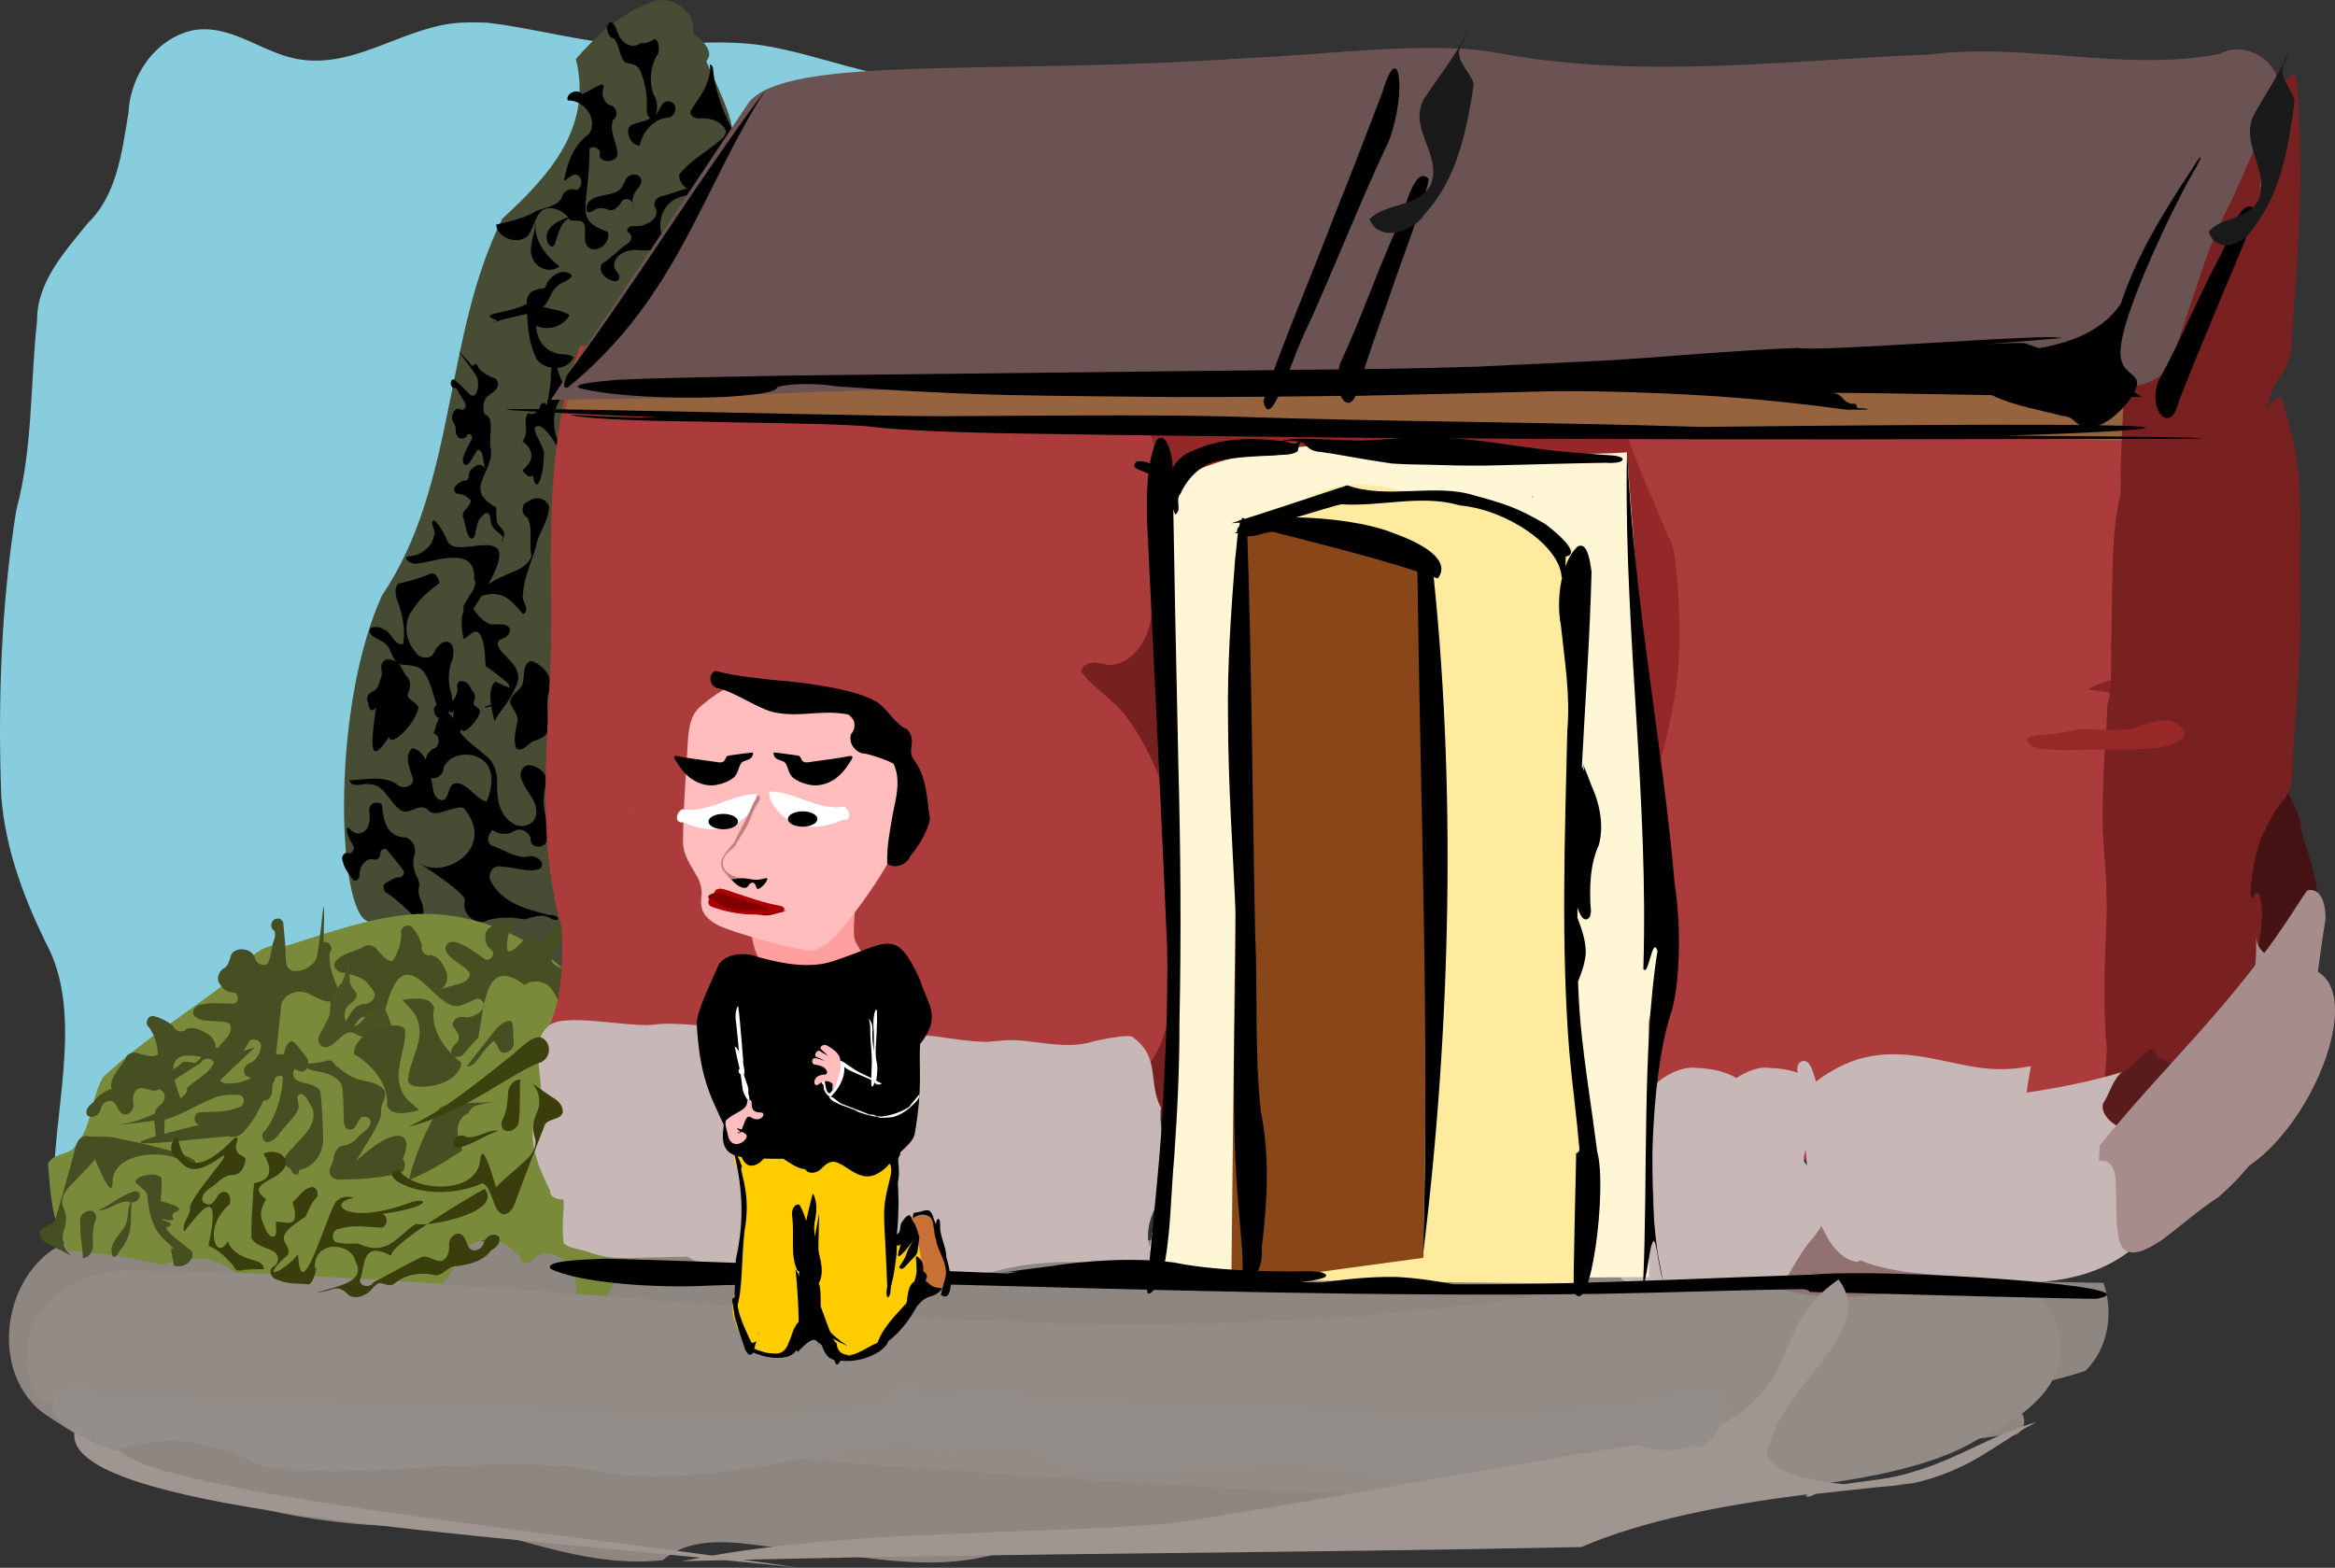 <?xml version="1.0"?>
<svg
    xmlns:rdf="http://www.w3.org/1999/02/22-rdf-syntax-ns#"
    xmlns="http://www.w3.org/2000/svg"
    xmlns:cc="http://creativecommons.org/ns#"
    xmlns:dc="http://purl.org/dc/elements/1.1/"
    xmlns:svg="http://www.w3.org/2000/svg"
    xmlns:inkscape="http://www.inkscape.org/namespaces/inkscape"
    xmlns:sodipodi="http://sodipodi.sourceforge.net/DTD/sodipodi-0.dtd"
    xmlns:ns1="http://sozi.baierouge.fr"
    xmlns:xlink="http://www.w3.org/1999/xlink"
    id="svg2"
    viewBox="0 0 582.79 391.35"
    version="1.1"
  >
  <rect x="0" y="0" width="582.79" height="391.35" fill="#333333" stroke="none"/>
  <g
      id="layer1"
      transform="translate(95.56 -643.32)"
    >
    <g
        id="g3552"
      >
      <path
          id="path4123"
          fill="#87cdde"
          d="m20.5 648.94c-14.199 0.254-26.284 11.237-40.75 9.281-9.416-1.166-17.406-9.165-27.264-7.32-9.28 2.077-15.532 11.258-15.967 20.468-1.627 9.661-2.749 20.406-10.14 27.633-5.734 7.099-12.736 14.624-12.691 24.355-1.708 15.766-1.026 31.878-5.189 47.308-3.775 23.589-4.61 47.589-3.749 71.431 1.038 13.609 6.046 26.504 12.144 38.58 8.145 17.749 0.581 40.937 0.912 60.93 188.8-40.58 154.32-181.9 219.47-278.27-14.67-0.03-28.23-6.43-42.531-8.69-10.513-1.56-21.119-0.12-31.661-0.09-12.575-0.38-24.722-4.16-37.15-5.58-1.809-0.03-3.618-0.11-5.428-0.04z"
      />
      <g
          id="g3448"
        >
        <path
            id="path4147"
            fill="#474c35"
            d="m69.861 643.32c-0.563-0.016-1.157 0.04-1.773 0.138-8.94 3.17-14.795 8.764-19.918 14.597 4.3 17.287-6.971 29.365-18.354 39.857-14.746 29.4-11.301 66.41-30.034 94.04-12.53 27.57-11.181 75.65-4.307 80.92 112.39 70.61 74.179-123.34 90.43-189.93 4.308-6.038-1.692-15.987-5.198-24.362 1.869-1.92-0.013-4.606-3.285-6.902 0.731-3.248-2.211-8.202-7.561-8.351z"
        />
        <g
            id="g3417"
          >
          <path
              id="path3358"
              d="m42.652 733.7c-1.051 1.778-0.511 4.423-0.996 6.538-0.166 1.465-0.453 2.888-0.799 4.268-0.414-1.024-1.61-0.693-1.716 0.541-0.587 1.368-1.789 2.052-2.764 1.374-0.769 0.52-0.865 2.108-0.642 3.227 0.027 1.362-0.053 3.087-0.917 3.789 0.989 0.795 4.555 3.609 0.026 7.246 0.654 1.026 1.696 2.042 2.62 1.333 0.719 5.284 2.748 0.351 2.735-5.685-0.067-1.59-3.018-5.65-2.128-6.412 1.472-1.497 4.79 3.347 5.878 5.705 0.727 0.569 0.837-1.689 0.183-1.853-0.625-0.466-0.951-1.695-1.194-2.703-0.557-2.811-0.12-6.39 1.468-8.136 0.577-0.65 1.388-0.922 2.032-0.363 0.714 0.427 1.308-1.149 0.642-1.853-0.879-0.446-1.815-0.948-2.361-2.217-0.733-1.373-1.089-3.126-1.674-4.633-0.106-0.147-0.253-0.238-0.393-0.167z"
          />
          <path
              id="path3326"
              fill="#ff8080"
              d="m56.375 754.22c-0.286 0.215 0.426-0.13 0 0z"
          />
          <path
              id="path3324"
              fill="#ff8080"
              d="m55.875 754.5c-0.279 0.227 0.484-0.254 0 0z"
          />
          <path
              id="path3316"
              fill="#ff8080"
              d="m52.969 754.91c0.685 0.053-0.772-0.156 0 0z"
          />
          <path
              id="path3886"
              d="m32.828 815.41c-1.404-0.335-3.025-1.189-4.755-1.943-1.368 1.22-1.832 3.957-0.212 9.882 1.377-2.678 4.015-5.232 4.967-7.939z"
          />
          <path
              id="path3889"
              d="m54.544 664.42c-1.731 0.585-3.135 1.774-4.864 2.362-1.129-1.494-4.147-0.128-3.543 1.605 4.367-0.151 7.703 5.027 5.265 8.433-3.929 2.729-5.401 7.332-6.205 11.607 1.186-0.454 2.271-2.221 3.663-1.199 1.09 0.968 0.867 2.926-0.52 3.561-1.552-0.78-3.495 0.377-3.692 1.906-1.248 2.134-4.052 2.414-6.238 3.24-3.043 1.845-6.623 2.688-10.128 3.453 0.186 3.237 5.099 5.09 7.727 2.971 1.693-1.926 1.761-4.689 3.643-6.477 2.45-1.547 5.735 0.164 7.026 2.307 1.085 0.651 3.081-0.406 3.563 1.107 0.728 1.935-0.675 4.497 1.341 5.979 2.569 1.209 5.421-1.81 4.504-4.115-8.63-2.986-4.569-5.763-4.504-20.723 0.996-1.125 3.167 0.347 2.502 1.587 0.238 2.436 5.008 1.699 4.444-0.664-0.266-2.701-2.076-5.339-1.101-8.082 1.565-0.923 0.896-3.583-0.961-3.746-1.604-1.007-2-3.098-1.281-4.687-0.088-0.233-0.338-0.513-0.641-0.424z"
          />
          <path
              id="path3262"
              d="m46.45 711.49c-2.605-1.004-4.468 1.077-5.374 2.192-2.881 9.309-19.977 6.744-12.54 9.671-1.123 0.712-3.613 1.835-0.862 0.56 2.059-1.176 8.668-2.028 10.95-3.043 3.781-2.065 2.327-4.695 5.903-6.84 1.174-0.576 3.748-1.636 1.923-2.541z"
          />
          <path
              id="path3272"
              d="m103.07 674.12c-0.152 0.169 0.177 0.037 0.062-0.031l-0.062 0.031z"
          />
          <path
              id="path3269"
              d="m102.76 674.15c0.238 0.055 0.091-0.104 0 0z"
          />
          <path
              id="path4258"
              d="m17.059 738.44c-0.425 0.831 0.319 2.094 0.95 1.661 0.732 0.236 0.932 1.462 1.469 2.079 0.426 0.723 0.953 1.363 1.211 2.259-0.028 1-0.944 1.45-1.478 0.969-1.03-0.457-2.2 1.123-1.891 2.656 0.301 0.84 0.966 1.535 0.861 2.584-0.058 1.066 0.543 2.186 1.312 2.127 0.597 0.116 1.267-0.169 1.628-0.903 0.474-0.736 1.476 0.367 1.029 1.213-0.694 1.318-1.517 2.526-1.968 4.077-0.385 0.693-0.264 2.103 0.436 2.244 0.82 0.054 1.327-1.054 1.81-1.846 0.455-0.661 0.763-1.598 1.388-1.965 0.705 0.07 1.1 1.139 1.199 2.053 0.174 0.98 0.288 1.993 0.571 2.924-0.481-1.247-1.702-1.562-2.522-0.867-0.691 0.361-1.424 0.99-1.633 2.087 0.197 0.926-0.561 1.811-1.154 1.442-0.857 0.264-1.667 0.822-2.348 1.627-0.383 0.756 0.202 1.944 0.819 1.689 1.146 0.075 2.255 0.693 3.192 1.642-0.017 1.062-0.745 1.58-1.197 2.244-0.579 0.355-1.052 1.494-0.644 2.335 0.587 1.604 0.64 3.712 1.703 4.88 0.633 0.486 1.278-0.53 1.298-1.431 0.248-1.231 0.502-2.536 1.12-3.493 0.524-0.481 0.988-1.261 1.63-1.363 0.702 0.015 1.099 1.121 1.053 2.033 0.112 1.123 0.759 1.865 1.394 2.392 0.58 0.541 1.256 0.959 1.748 1.643-0.042 0.367-0.476 0.825-0.385 1.146 0.442-0.657 0.803-1.694 0.494-2.595-0.437-0.905-1.211-1.313-1.654-2.207-0.206-1.244-0.141-2.538-0.253-3.801-8.718-4.791 0.117-8.774-1.432-15.352-0.262-3.617 1.058-6.926-1.376-7.899-0.754-1.48-0.295-3.828 0.836-4.601 0.848-0.704 1.948-1.1 2.405-2.487 0.232-0.894-0.324-1.872-0.94-1.942-1.402-0.552-2.865-1.19-3.954-2.662-0.082-0.942-1.164-1.163-1.369-0.223-8.169-9.345 1.008 1.767 1.183 2.933 0.363 1.399 0.18 3.177-0.621 4.179-0.607 0.48-1.271-0.105-1.747-0.657-1.109-1.13-2.259-2.171-3.415-3.194-0.266-0.072-0.637-0.065-0.755 0.37z"
          />
          <path
              id="path4155"
              d="m11.969 786.47c-2.577 1.195-5.417 1.884-8.188 2.562-1.563 2.187 0.258 4.715 0.734 6.945 0.677 2.661 1.045 5.458 0.516 8.18-2.432 0.139-2.766-3.059-4.812-3.719-1.02-0.851-4.16-1.072-3.438 0.938 1.245 1.746 4.033 1.773 4.844 3.969 0.75 1.495 1.322 3.872 3.375 3.906 1.964 0.135 4.384 0.236 5.469 2.188 1.576 2.353 2.033 5.208 2.938 7.844-1.555 0.992-0.101 4.222 1.656 3.031 2.418-1.12 2.64-4.336 1.812-6.562-0.699-2.623-0.492-5.452 0.519-7.95 0.299-1.453 0.55-3.89-1.331-4.3-1.861-0.07-2.852 1.803-3.594 3.219-1.208 1.322-3.515 0.848-4.312-0.688-2.654-2.778-3.124-7.484-0.696-10.558 1.676-2.694 4.14-4.763 6.665-6.63-0.222-1.023-0.82-2.657-2.156-2.375z"
          />
          <path
              id="path4149"
              d="m7.349 830.11c-2.151 1.817-0.693 4.934 0.022 7.123 0.939 2.359-2.655 3.466-4.008 1.72-3.521-2.08-7.887-1.044-11.77-0.83 0.855 2.099 3.38 0.604 5.05 0.95 3.581 0.01 4.748 4.01 7.127 5.954 2.745 2.781 5.19-2.132 7.797 0.746 1.761 1.754 6.351-1.558 8.59-0.781 8.331 9.909-4.516 17.75-10.661 14.028-4.69-2.841 11.76 7.087 10.957 9.159-0.879 3.108 2.639 6.526 5.692 4.845 2.987-0.861 6.172-0.809 9.202-0.189 2.118-0.563 4.713-1.689 6.68-0.127 2.712 0.999 1.851-1.263-0.354-0.951-5.5-1.31-11.899-3.006-14.699-8.393-1.038-1.87 0.508-4.373 2.717-3.706 3.174 0.079 6.374 1.576 9.524 0.538 1.792-1.91-1.677-3.846-3.42-2.946-3.144 0.09-5.77-1.952-8.661-2.85-2.123-1.635 0.166-3.975 1.444-5.252 1.243-2.552-1.246-5.196-3.553-6.055-2.261-1.124-3.681-3.698-6.2-4.244-3.004-0.35-1.821 3.795-3.995 4.244-2.687-0.342-2.233-3.731-2.844-5.669-0.597-2.751-1.363-6.534-4.506-7.348l-0.128 0.032z"
          />
          <path
              id="path3350"
              d="m56.484 649.04c-1.158 1.168-0.058 3.864 1.042 3.834 1.616 1.17 1.407 5.194 3.158 6.051 1.25 0.535 2.836 0.215 3.652 2.255 1.089 2.754 1.774 6.139 1.499 9.443-0.002 1.444 0.966 3.1 1.803 2.01 1.09-1.226 1.042-4.213 0.02-5.503-1.368-3.157-0.807-7.831 0.951-10.248 0.753-1.475-0.051-4.657-1.307-3.532-0.915 0.542-1.902 0.886-2.874 0.698-2.105 1.595-4.934 0.391-6.03-3.133-0.391-1.11-1.041-2.407-1.915-1.875z"
          />
          <path
              id="path3355"
              d="m78.314 689.75c-3.195 0.561-5.873 1.924-8.998 2.606-1.624 0.621-1.967 2.137-1.105 3.169 0.762 2.073-2.044 4.35-5.299 4.269-1.348-0.403-2.616 1.035-1.486 1.629 1.257 1.001 0.338 2.478-1.061 3.19-1.986 1.466-3.47 3.212-5.705 4.535-1.055 1.731 0.601 3.959 3.382 4.41 1.429-0.406 1.133-1.683 0.378-2.37-1.817-1.998 0.061-4.995 3.618-5.406 1.842-0.33 3.955 0.517 5.61-0.311 1.324-0.362 2.579-1.232 2.176-2.241-0.257-1.517-0.789-3.022-0.53-4.557 0.262-2.175 1.317-4.555 4.13-5.889 1.892-0.755 4.562-0.927 5.643-2.36 0.133-0.306-0.236-0.705-0.754-0.673z"
          />
          <path
              id="path3362"
              transform="translate(0 308.27)"
              d="m40 407.03c-1.582 0.144-3.898 0.736-3.914 2.704-0.141 5.203-0.024 10.3 2.359 15.1 2.457 2.834 7.515 2.916 9.149-0.617-1.385-1.084-3.424-0.392-4.967-1.234-3.788-1.256-5.161-6.028-3.99-9.556 0.583-2.037 2.243-3.584 2.895-5.554-0.045-0.9-0.78-1.11-1.531-0.84z"
          />
          <path
              id="path3369"
              d="m35.993 717.7c-0.116 2.241-0.609 5.256 1.687 6.609 2.921 1.828 7.361 0.755 8.906-2.39-3.132-1.886-7.48-1.113-10.031-4.062-0.133-0.15-0.371-0.249-0.562-0.156z"
          />
          <path
              id="path3373"
              transform="translate(0 308.27)"
              d="m38.031 390.81c-0.071 3.129-2.169 6.433-0.313 9.415 1.194 2.114 4.4 2.934 6.313 1.304-3.178-2.539-6.244-6.177-5.938-10.5 0.17 0.169 0.014-0.483-0.062-0.219z"
          />
          <path
              id="path3381"
              d="m45.883 697.71c-2.083 0.781-4.756 2.013-4.995 4.521-0.239 1.082 0.912 3.685 1.951 2.188 0.974-2.426 1.275-5.657 4.009-6.82 2.19-0.996-0.212-0.139-0.964 0.111z"
          />
          <path
              id="path3384"
              d="m61.346 675.24c-0.549 1.874 0.701 4.29 2.749 4.47 0.719-3.485 3.473-6.859 7.228-7.055 1.828-0.356 2.425-3.229 0.527-3.917-1.979-0.876-2.645 1.787-3.501 2.965-1.617 1.756-4.129 1.949-6.219 2.769-0.309 0.196-0.605 0.443-0.785 0.768z"
          />
          <path
              id="path3387"
              transform="translate(0 308.27)"
              d="m77.094 346.81c-0.216 0.325 0.344-0.252 0 0zm4.594 5.062c0.01 3.961-2.469 7.208-4.562 10.344-1.26 1.577 0.951 2.667 2.329 2.358 2.404-0.091 5.342 0.811 6.202 3.298-0.155 1.67-1.991 2.462-3.12 3.474-2.925 2.36-6.333 4.276-8.599 7.339-0.021 2.648 2.832 4.627 5.312 4.375 2.183-0.506 2.856-2.877 3.594-4.688 0.551-0.94 1.765-3.073 2.938-1.656 2.611-0.099 3.875-3.3 2.938-5.5-1.086-3.547-3.172-6.687-4.312-10.219-1.058-2.907-1.768-5.947-2.031-9.031-0.271-0.738-0.969-1.317-0.688-0.094z"
          />
          <path
              id="path3397"
              d="m50.86 695.71c0.232 1.221 1.579 0.264 2.146-0.146 1.177-0.547 2.497-0.236 3.649 0.209 1.419 0.101 2.383-1.216 3.083-2.333 0.819-0.856 2.593-0.411 2.621 0.943 0.155 0.649 0.513 1.276 0.102 0.22-0.533-1.685 0.35-3.41 1.45-4.577 0.617-0.708 0.963-2.014 0.093-2.683-1.169-0.996-3.089-0.341-3.539 1.154-0.49 1.147-1.161 2.333-2.352 2.757-2.164 1.025-4.905 0.6-6.709 2.453-0.462 0.527-0.616 1.3-0.544 2.003z"
          />
          <path
              id="path3391"
              d="m41.411 769.62c-0.656-2.064-3.655-2.575-5.127-1.084-1.85 0.356-1.85 3.325-0.216 3.981 1.551 2.973 0.249 6.405 1.035 9.533-0.981 3.154-4.588 3.83-7.183 5.145-2.577 1.08-5.127 2.671-6.436 5.229 2.327-0.851 5.077-1.35 7.293 0.079 1.747 0.996 2.896 2.693 4.232 4.142 2.033-1.172-0.652-3.329-0.025-5.035 0.218-4.658 2.613-8.825 3.583-13.326 0.905-2.819 2.832-5.397 2.921-8.423l-0.076-0.24z"
          />
          <path
              id="path3399"
              d="m24.219 797.9 0.072 0.173zm-2.525-1.254c18.478-27.412-3.306-12.33-5.573-18.31-0.887-1.83-1.729-3.767-3.349-5.166-1.347 0.688 0.831 2.722-0.052 3.99-0.487 2.769-3.288 4.852-6.263 5.037-1.665 0.443 0.273 1.608 1.097 1.777 3.146 0.584 15.845-5.589 15.22 3.938 1.711 2.524-4.878 6.804-1.916 8.479 0.219 0.066 0.628 0.46 0.837 0.254z"
          />
          <path
              id="path3403"
              transform="translate(0 308.27)"
              d="m21.5 485.75c-2.445 2.077-1.928 5.602-1.438 8.406 0.222 2.34 5.047-8.327 5.594 7.188 1.883 1.3 3.727 2.672 5.469 4.156 1.337 1.61-0.254 3.729-1.812 4.469-0.858 1.005-3.927 1.168-3.86 1.689 3.953-0.302 7.987-3.349 8.36-7.47-0.034-2.73-2.374-4.463-4.031-6.312-0.861-0.841-1.871-2.81-0.136-3.32 1.515-0.311 3.099-2.494 1.167-3.399-1.576-0.718-3.493 0.345-4.969-0.781-1.911-1.002-2.933-3-4.156-4.656h-0.094z"
          />
          <path
              id="path3406"
              d="m-1.886 843.69c-1.087 0.025-1.837 1.525-1.449 2.722 0.152 1.596-0.046 3.554-1.311 4.442-1.192 0.928-2.85 0.493-3.761-0.762-0.723-0.73-0.648 0.764-0.425 1.242 0.299 1.277 1.044 2.282 1.582 3.412 0.177 1.045-0.849 1.935-1.621 1.447-0.839-0.081-1.59 1.056-1.176 2.003 0.392 1.981 1.665 3.439 2.756 4.901 0.793 0.394 1.589-0.706 1.435-1.63 0.085-2.016 1.628-3.928 3.358-3.68 0.828 0.542 2.011-0.401 1.853-1.546 0.071-1.001 1.347-1.456 1.811-0.588 1.36 1.659 2.747 3.289 4.027 5.041 0.333 1.037-0.712 1.824-1.47 1.634-1.19 0.171-2.189 1.022-3.268 1.575-0.65 0.737-0.16 2.179 0.655 2.386 2.567 1.735 4.837 4.011 7.162 6.166 1.092 0.548 2.108-1.065 1.811-2.293-0.13-1.823-1.6-3.338-1.097-5.256 0.202-1.009-0.028-2.098-0.579-2.887-0.777-1.625-1.149-3.722-0.442-5.476 0.449-2.068-1.119-4.38-2.898-4.2-1.845-0.164-3.755-1.391-4.427-3.569-0.555-1.413-0.683-2.987-0.882-4.513-0.345-0.678-1.079-0.589-1.644-0.571z"
          />
          <path
              id="path3409"
              d="m0.826 807.98c-1.909 0.835-0.976 2.638-1.098 3.952-0.569 1.262-0.63 3.05-2.002 3.857-1.499 0.525-2.155 1.949-1.324 3.023-0.025 1.125 0.554 2.656 1.905 1.119-0.766 5.875-2.664 16.529 3.217 7.328 0.51 2.936 6.813-3.663 7.342-7.257-0.2-1.471-3.304-2.074-2.549-3.716 0.64-1.461 0.791-3.197-0.616-4.45-0.989-1.351-1.27-3.401-3.681-3.809-0.393-0.055-0.796-0.097-1.195-0.048z"
          />
          <path
              id="path3411"
              d="m36.688 808.38c-2.501 1.452-0.653 4.956-2.529 6.81-0.919 1.114-2.914 2.247-2.252 3.94 0.653 1.531 2.244 2.951 1.544 4.763-0.265 2.072-1.003 4.278-0.106 6.3 1.954 0.922 2.988-1.686 4.717-2.015 1.538-0.478 3.62-1.59 3.252-3.516-0.14-3.264-0.834-6.703 0.531-9.812 0.353-2.943-2.015-5.525-4.625-6.5h-0.281l-0.25 0.031z"
          />
          <path
              id="path3413"
              d="m15.5 821.28c-1.925 0.91-2.165 3.31-2.844 5.094 1.784 0.517 1.62 3.575-0.219 3.906-2.283 1.48-2.391 4.873-0.938 6.969 1.584 1.034 3.811-0.582 3.656-2.375 2.084-4.449 9.5-4.187 11.406 0.281 1.397 3.407-0.065 7.071-1.531 10.188-0.884 3.965 4.241 7.734 7.688 5.438 1.712-1.137 4.39 0.438 4.188 2.5 0.417 2.065 4.162 1.699 3.969-0.469 1.065-1.601 0.964-3.828-0.156-5.375-0.843-2.973-0.864-6.22 0.25-9.125-0.134-2.195-2.394-3.808-4.438-4-2.081 0.042-2.667 2.558-1.699 4.09 1.073 2.843 4.136 5.214 3.38 8.544-0.639 2.55-4.13 3.355-6.056 1.709-3.248-2.098-3.776-6.359-3.625-9.906 0.073-2.675-0.858-5.531-3.181-7.061-2.716-2.387-6.127-4.414-7.368-8.017-0.528-0.96-1.062-2.74-2.482-2.39zm28.031 10.1c0.441-0.386 0.222-0.194 0 0zm-0.781 0.78c0.023 0.303 0.135-0.433 0 0zm-4.281 0.125c-0.476 0.277 0.526-0.171 0 0zm-3.25 0.219c0.177-0.001-0.072-0.146 0 0zm-3.781 1.438c-0.453 0.356 0.383-0.133 0 0z"
          />
          <path
              id="path3415"
              d="m19.295 813.36c-1.185 0.518-0.605 1.636-0.681 2.451-0.353 0.783-0.391 1.892-1.242 2.392-0.93 0.325-1.337 1.209-0.821 1.875-0.015 0.698 0.343 1.648 1.182 0.694-0.475 3.644-1.653 10.254 1.996 4.546 0.316 1.821 4.226-2.272 4.555-4.502-0.124-0.912-2.05-1.287-1.581-2.305 0.397-0.907 0.49-1.983-0.382-2.76-0.614-0.838-0.788-2.11-2.284-2.363-0.244-0.034-0.494-0.06-0.741-0.029z"
          />
        </g
        >
      </g
      >
      <path
          id="path4129"
          fill="#8e8681"
          d="m129.69 952.24c-68.746 0.751-137.51 1.424-206.25 0.219-17.544 5.248-22.854 31.859-8.531 43.344 30.387 21.042 68.149 30.799 104.94 28.125 16.377 4.086 32.809 10.717 50 8.844 8.253-6.884 19.524-4.051 29.207-3.101 17.672 1.282 35.656 6.417 53.246 1.756 23.475-5.132 47.333-8.243 71.163-11.207 60.627-7.191 121.73-9.986 182.17-18.823 3.805 1.485 5.958-5.617 1.656-6.094-4.253-0.59-8.036 2.419-12.33 1.986-9.448 1.08-18.964 0.303-28.42-0.236 19.141-5.461 39.483-5.183 58.406-11.562 5.711-5.573 7.084-14.559 4.5-21.938-100-1.508-199.69-12.313-299.75-11.312z"
      />
      <path
          id="path4126"
          fill="#7a8a3b"
          d="m8.515 871.46c-11.253 0.703-21.932 4.613-32.594 7.969-4.123-0.896-8.842 1.423-10.281 5.469-11.54 9.487-24.546 17.101-35.5 27.312-3.243 5.757-2.684 13.344-7.719 18.125-1.931 1.241-4.827 1.179-6 3.438 0.598 7.434 1.025 15.314 5.094 21.812 7.895 0.286 15.703 1.672 23.375 3.5 5.852-2.198 13.277-2.564 18.188 1.906 2.564 3.903 7.766 3.739 11.875 4.312 8.248 2.417 17.54-0.337 25.281 4.062 7.273 1.193 14.1-3.645 17.656-9.688 1.327-2.257 2.133-5.167 4.906-6.094 4.297-1.828 9.493 0.273 11.716 4.293 1.12 1.945 2.973-0.248 4.068-1.115 3.619-1.793 7.913 1.188 9.029 4.76 0.961 2.72 0.913 5.813-0.25 8.469 0.349 2.333 4.063 2.398 4.906 0.375 7.554-6.21 10.084-16.23 11.562-25.469 3.524-21.12-2.801-44.22-18.343-59.29-9.879-9.24-23.402-14.62-36.969-14.15z"
      />
      <path
          id="path3336"
          fill="#928b86"
          d="m-59.338 960.42c126.35 1.863 250.62 29.222 382.57-0.269 45.696-37.24 136.61 14.224 74.799 42.475-54.603 34.083-323.41-0.875-482.4-8.863-9.962-9.785-4.388-34.95 25.035-33.343z"
      />
      <g
          id="g4106"
          transform="matrix(.947 0 0 .9 -.964 118.34)"
          fill="#464f22"
        >
        <path
            id="path4232"
            d="m-26.771 838.09c-1.664 0-2.251 2.607-0.812 3.375 0.718 1.599-0.581 3.151-0.625 4.75-0.335 1.493-0.423 3.095-1.219 4.438-1.327 0.906-3.186-0.379-3.312-1.844-0.851-2.37-4.518-3.049-6.062-1-0.662 1.37-0.627 3.283-2.125 4.094-1.453 0.915-2.058 3.114-0.906 4.5 0.684 1.23 1.988 2.214 3.438 2.188 1.609 0.183 1.588 3.12-0.125 3.094-2.667-0.037-5.371-0.423-8 0.219-1.431-0.058-3.077 1.522-2.281 2.969 1.076 1.59 3.211 1.478 4.906 1.625 1.488 0.22 3.124-0.101 4.469 0.719 0.896 1.39 0.069 3.156-0.969 4.219-1.019 1.266-2.165 2.452-2.969 3.875 0.934-2.097-0.366-4.691-2.406-5.562-1.429-0.949-3.264-1.721-4.969-1.062-0.917 1.257-3.115 0.685-3.469-0.781-1.537-1.354-3.388-2.339-5.375-2.844-1.509 0.007-2.222 2.243-1.031 3.156 1.504 2.221 2.257 4.894 2.344 7.562-1.391 0.988-3.077 0.117-4.562-0.094-1.265-0.745-3.393-0.541-3.906 1.031-1.246 2.64-3.886 4.76-3.906 7.875 0.259 1.654 2.467 1.889 3.656 1.062 1.932-0.716 3.967-1.489 6.062-1.25 1.351 0.521 3.004 0.644 4.031 1.75 0.962 1.332 0.092 3.136-1.147 3.925-1.289 1.287-1.341 3.213-1.133 4.908 0.112 1.606 0.519 3.276 0.326 4.853-0.53 0.274-1.728-0.102-2.014 0.376 1.464 0.199 3.304-0.119 4.031-1.562 0.555-1.688-0.001-3.531 0.531-5.219 1.315-1.579 3.071-2.698 4.542-4.121-9.062-22.667 9.46-8.336 14.834-12.91 1.248-1.314 1.913-3.03 2.938-4.5 1.144-0.909 3.285 0.29 2.844 1.781-0.199 1.922-1.277 3.882-3.156 4.594-1.313 0.53-1.833 2.651-0.594 3.531 1.283 0.542 3.135 0.959 3.375 2.594 0.013 1.29-0.686 2.923 0.5 3.906 1.218 0.817 2.658-0.491 2.781-1.75 0.077-1.986 0.348-3.978 0.585-5.959 0.649-6.283 1.315-12.565 1.915-18.854 0.853-2.833 4.518-4.224 7.094-2.844 2.091 0.916 4.138 2.599 6.562 2.125 1.475-0.422 1.959-2.402 1.188-3.625-1.247-3.159-2.47-6.516-2.094-9.969 1.099-1.057-0.128-3.298-1.625-2.781 0.624-24.284-0.868 3.586-2.125 5.031-1.294 2.023-3.84 3.385-6.25 2.844-1.465-0.678-1.641-2.485-1.594-3.906-0.093-3.164-0.358-6.319-0.656-9.469-0.278-0.567-0.806-1.258-1.531-1.062zm3.469 34.031c-1.808 1.319-1.712 3.781-1.906 5.781-0.173 3.697-0.329 7.395-0.469 11.094 1.415-0.818 1.322-2.707 1.312-4.125 0.036-1.896 0.093-3.815 0.594-5.656 1.444-0.099 2.412 1.699 3.906 1.219 1.522-0.803 1.678-3.175 0.406-4.281-1.041-1.302-1.844-2.811-3.125-3.906-0.228-0.07-0.471-0.224-0.719-0.125zm0.75 34.719c-1.599 0.589 0.41 3.257 1.406 1.844 0.409-0.862-0.436-2.083-1.406-1.844z"
        />
        <path
            id="path4248"
            d="m-32.811 873.86c-1.421 0.459-2.889 0.782-4.211 1.498-1.403 0.61-2.963-0.043-3.984-1.062-1.45-0.844-3.257-0.298-4.449 0.744-1.307 0.698-1.705 2.585-3.016 3.016-1.221 0.034-2.66-0.782-3.691 0.224-2.517 2.703-6.473 3.647-10.05 3.158-2.016 0.223-2.845 2.742-4.919 2.831-3.11 0.72-6.522 1.914-8.2 4.843-1.115 0.721-2.38 2.265-1.493 3.602 1.366 1.03 3.284-0.312 3.497-1.821 0.119-1.419 1.811-2.791 3.188-2.045 1.27 0.956 1.331 3.069 3.008 3.547 1.629 0.143 2.756-1.758 2.362-3.214-0.185-1.44-0.002-3.264 1.437-4.01 1.74-0.489 3.372 1.206 5.088 0.422 3.91-2.288 7.477-5.099 11.305-7.514 0.499-1.466 3.071-1.54 3.437 0.053-1.472 3.131-4.816 4.606-7.14 6.985 1.213 2.818-11.883 9.601-17.646 10.069-1.617 0.553 10.55-1.399 12.294-1.463 4.915-1.552 9.06-4.859 13.975-6.411 1.818-0.341 3.699-0.547 5.535-0.227 1.482 0.727 0.897 3.282-0.709 3.396-3.214 1.451-6.814 1.125-10.241 1.374-1.609 0.376-1.533 3.217 0.166 3.409-31.678 8.128-7.725 4.562 7.483 3.209 1.624 0.536 3.521-0.183 4.432-1.619 3.594-3.998 4.95-9.361 7.87-13.787-0.514-1.552 2.796-2.001 2.379-0.245-0.721 3.508-1.226 7.114-2.799 10.372-0.623 1.571-1.486 3.035-2.615 4.296-0.791 1.154 0.395 3.169 1.806 2.466 1.825-0.782 2.64-2.763 3.953-4.131 1.308-1.686 2.967-3.215 3.6-5.316 0.11-1.192-1.255-3.975 0.901-3.737 1.348 0.774 1.827 2.471 2.612 3.737 0.84 1.71 0.34 3.71-0.47 5.328-1.276 2.391-3.376 4.178-5.029 6.293-1.069 1.127-2.536 2.691-1.417 4.296 1.179 1.762 3.79 1.696 5.458 0.709 2.755-1.458 4.339-4.556 4.383-7.619 0.021-2.742-0.174-5.486-0.295-8.226-0.111-1.819-0.223-3.64-0.479-5.446-1.407-2.05-4.171-1.838-6.175-2.908-1.303-0.823-1.321-3.05 0.151-3.717 1.105-1.321-0.236-3.095-1.765-3.09-2.468-0.832-5.103-0.259-7.645-0.273-1.214 0.29-1.853 5.592-1.081 4.084 0.042 3.302-9.043 5.105-9.847 2.961zm19.134 3.607c-1.85 0.626-3.81 0.74-5.734 0.974 0.274 1.787 2.43 1.845 3.83 2.138 2.332 0.465 4.886 1.547 5.86 3.887 0.414 3.057 0.286 6.156 0.467 9.226-0.111 1.144 0.223 3.006 1.722 2.903 1.6-0.15 1.651-2.101 2.578-3.023 0.842-1.065 2.954-0.416 2.703 1.042-0.174 1.898-2.202 2.674-3.246 4.037-1.044 1.205-2.406 2.349-4.073 2.413-1.599 0.406-2.315 2.18-2.401 3.682-0.262 1.502-1.631 3.002-0.82 4.55 0.802 1.382 2.582 1.247 3.95 1.135 4.79-0.037 9.576-0.582 14.248-1.637 1.568-0.68 1.788-2.836 0.844-4.113 3.277-7.516-1.933-9.486-11.874 0.303-1.793 1.765 7.006-10.891 6.162-13.257-0.347-2.077 1.811-3.98 0.817-6.029-1.373-2.175-4.176-2.226-6.393-2.911-2.588-0.616-4.583-2.501-6.574-4.151-0.462-0.821-0.934-1.398-2.064-1.17zm-7.428 1.323c0.678-0.267 0.742-0.292 0 0zm-56.465 19.602c-1.806 0.447-2.342 2.492-2.657 4.085-1.615 6.459-3.409 12.87-5.141 19.298-0.888 1.675-3.522 1.403-4.083 3.344-0.055 1.771 1.547 3.007 3.038 3.61 1.818 0.986 3.637 1.973 5.455 2.959-2.254-1.729-3.011-4.997-1.946-7.593 0.592-1.963 0.627-4.202-0.376-6.038-0.8-2.359 0.698-4.701 2.316-6.309 1.998-2.346 4.251-4.466 6.138-6.906-1.19-3.062 4.684 12.955 4.606 6.383-0.104-8.749 15.399-9.714 19.953-4.632 6.357-1.114-4.367-4.561-18.812-7.6-2.675-0.772-5.489-0.188-8.21-0.626l-0.279 0.027-0.003 0.001zm13.109 15.329c-3.522 1.065-6.175 3.823-9.52 5.26 2.865 0.079 4.989-2.609 7.881-2.379 1.413 0.845 3.664-0.746 2.912-2.362-0.211-0.458-0.814-0.618-1.273-0.52zm-11.835 5.443c-1.636 0.007-2.843 1.841-2.427 3.369-0.143 3.262 0.61 6.475 0.663 9.73 1.866-0.197 2.951-2.296 2.656-4.022-0.085-2.253-0.067-4.585 0.791-6.707 0.294-1.057-0.357-2.673-1.683-2.37zm-3.613 13.415c-0.154 0.399 0.215-0.25 0 0z"
        />
        <path
            id="path4254"
            d="m50.788 836.35c-1.377-0.934-3.326 0.893-2.567 2.337-0.304 1.726-2.25 2.282-3.184 3.58-1.116 1.047-2.088 2.323-3.5 2.988-1.607 0.005-2.423-2.102-1.706-3.386-9.277 12.156-5.592 0.194-4.455-4.231-1.317 0.762-2.363 2.365-4.057 2.195-1.716-0.059-3.451 1.422-3.276 3.215-0.125 1.402 0.402 2.948 1.616 3.74 1.229 1.055-0.438 3.474-1.84 2.49-2.186-1.528-4.207-3.365-6.743-4.311-1.151-0.851-3.401-0.468-3.555 1.176-0.003 1.92 1.827 3.026 3.148 4.099 1.107 1.017 2.642 1.671 3.294 3.104-0.039 1.653-1.715 2.651-3.17 2.947-1.554 0.476-3.168 0.814-4.632 1.54 1.95-1.211 2.331-4.087 1.132-5.954-0.65-1.588-1.735-3.257-3.515-3.669-1.465 0.525-2.962-1.182-2.432-2.594-0.511-1.984-1.491-3.838-2.851-5.371-1.252-0.841-3.098 0.609-2.626 2.033-0.003 2.682-0.88 5.317-2.307 7.574-1.706 0.036-2.612-1.63-3.723-2.639-0.628-1.327-2.504-2.352-3.811-1.34-2.513 1.485-5.888 1.757-7.654 4.323-0.714 1.514 0.981 2.948 2.429 2.932 2.001 0.492 4.119 0.995 5.719 2.369 0.825 1.19 2.124 2.22 2.353 3.712 0.048 1.642-1.685 2.647-3.153 2.603-1.79 0.341-2.914 1.906-3.694 3.425-0.809 1.392-1.41 3.003-2.455 4.199-0.593-0.071-1.372-1.055-1.878-0.82 1.099 0.987 2.801 1.757 4.213 0.97 1.407-1.085 1.982-2.923 3.37-4.02 1.975-0.569 4.056-0.509 6.072-0.86 5.228-23.845 12.509-1.587 19.523-2.355 1.77-0.387 3.284-1.433 4.957-2.075 1.457-0.11 2.555 2.084 1.353 3.071-1.244 1.479-3.236 2.495-5.191 2.029-1.384-0.299-3.005 1.164-2.474 2.589 0.757 1.169 2.056 2.554 1.337 4.041-0.713 1.075-2.209 2.034-1.78 3.513 0.549 1.36 2.476 1.086 3.284 0.113 1.179-1.6 2.522-3.096 3.83-4.603 1.652-9.921 2.046-22.512 12.17-14.526 2.297-1.866 6.11-0.959 7.467 1.63 1.216 1.932 1.965 4.474 4.237 5.443 1.458 0.479 2.97-0.888 3.018-2.333 0.742-3.315 1.615-6.779 3.865-9.425 1.503-0.257 1.745-2.801 0.217-3.214 14.151-19.744-2.732 2.48-4.583 2.97-2.207 0.948-5.078 0.646-6.769-1.156-0.832-1.384 0.038-2.978 0.874-4.127 1.699-2.67 3.251-5.43 4.773-8.204 0.089-0.626 0.039-1.494-0.671-1.739zm-16.237 30.109c-2.236 0.076-3.54 2.168-4.823 3.714-2.219 2.962-4.425 5.934-6.617 8.917 1.63 0.118 2.614-1.498 3.402-2.676 1.094-1.549 2.219-3.105 3.667-4.347 1.25 0.729 1.042 2.76 2.548 3.202 1.71 0.19 3.171-1.685 2.74-3.315-0.13-1.662 0.052-3.361-0.393-4.987-0.149-0.186-0.265-0.45-0.525-0.507zm-18.873 29.151c-1.654-0.411-1.49 2.925 0.128 2.315 0.823-0.484 0.809-1.969-0.128-2.315z"
        />
      </g
      >
      <path
          id="path3290"
          fill="#872525"
          d="m407.08 788.27 46.897-13.164c9.849 65.636 0.298 100.8-25.295 110.76-26.121-40.285-24.42-69.17-21.602-97.597z"
      />
      <path
          id="path4262"
          fill="#ac3c3c"
          d="m305.41 731.58c-1.866 11.926-5.183 23.685-5.875 35.75-0.03 2.045-0.005 4.096 0.031 6.156-2.707 2.356-4.926 5.049-5.5 8.938-0.585 2.638-0.732 5.366-0.812 8.062-0.027 0.899-0.043 1.791-0.062 2.688-0.14 3.708-0.255 7.446-0.312 11.188-0.104 0.544-0.169 1.068-0.219 1.625v0.156c0.056 0.169 0.131 0.363 0.188 0.531-0.026 2.921-0.029 5.825 0.031 8.75-0.343 0.402-0.647 0.957-0.906 1.656-0.097 0.191-0.186 0.397-0.281 0.594-0.564 0.264-1.127 0.506-1.688 0.781-0.231 1.697-0.409 3.397-0.562 5.094-2.018 6.599-3.062 14.777-2.312 22.719 0.715 4.597 2.213 8.392 3.25 12.625 0.294 2.708 0.631 5.42 0.969 8.125-0.378 6.03-1.605 11.835-1.25 18.031-0.001 5.666 0.905 11.286 2.562 15.531-0.331 2.293-0.807 4.531-2.156 6.375-1.411 2.317-1.534 5.815 0.375 7.844 1.91 2.682 4.707 4.911 5.281 8.5 1.431 5.353 2.071 10.994 4.125 16.125 1.659 2.707 4.974 3.174 7.625 2.375 3.456-0.671 7.047-1.479 10.531-0.562 5.317 0.465 10.33-2.06 15-4.594 3.337-1.697 7.308-3.085 10.875-1.438 65.347-14.086 68.852-20.288 82.094-19.781 5.812-0.526 11.727-0.768 17.469 0.594 2.082 0.251 4.257 0.37 6.281-0.344 1.597-1.222 1.049-3.663 1.281-5.5 1.572-9.097 5.23-17.722 5.469-27.094-0.214-9.348-1.207-18.67-0.875-28.031-0.456-8.3-3.785-16.078-8.125-22.687-2.865-4.388-5.841-8.661-8.906-12.875-2.984-2.842-7.067-3.03-10.75-3.719-0.884-0.107-1.774-0.222-2.656-0.344 2.322-1.578 5.241-2.475 8.188-2.312 3.365-0.087 6.73 0.347 10.094 0.344 2.213-0.582 2.852-2.855 3.125-4.656 2.227-9.913 5.359-19.713 5.875-29.875 0.491-9.612-1.622-19.131-3.5-28.562-0.777-2.394-3.426-3.829-6-4.406-4.341-1.288-9.31-1.558-12.844-4.438-1.935-1.706-4.039-3.966-7.031-3.812-5.637 3.492-11.431-3.67-18.562-0.875-4.825 0.338-108.77 0.073-99.531-5.25z"
      />
      <path
          id="path4213"
          fill="#942828"
          d="m294.74 728.57c-19.892 1.377-39.783 6.033-59.677 3.866-15.516-1.81-31.037-5.226-46.553-1.394-7.527 1.105-15.083-1.674-22.582 4.799-0.789 1.706-1.778 1.394-2.344 6.769 0.73 7.91 2.142 6.165 3.22 8.191 6.3 5.543 12.647 2.003 18.967 4.093 0.954-2.28 0.828 7.421-0.125 5.515-2.942 5.979-5.843 14.953-8.407 28.085-0.765 4.741-1.673 10.858-1.374 19.547 0.17 12.15 1.542 21.599 3.024 22.733 10.411 30.253 21.481 41.495 32.452 49.438 14.135 9.982 28.323 15.627 42.515 14.57 18.225-1.451 36.476-11.901 54.44-37.238 4.609-7.627 9.342-16.043 13.388-36.166 0.934-4.96 2.097-11.098 1.931-21.359-0.087-11.481-1.295-21.863-2.744-22.452-3.306-8.703-6.7-15.195-9.975-24.679 1.019-4.127 2.306-2.528 3.219-8.524-0.717-8.584-2.179-7.584-3.282-10.329-4.506-4.734-9.064-4.159-13.597-5.715-0.832-0.008-1.664-0.056-2.496 0.25z"
      />
      <path
          id="path4211"
          fill="#772020"
          d="m151.74 812.72 40.742-25.985 3.85 56.783 0.321 79.881c-26.133-13.554-37.446-58.095-44.913-110.68z"
      />
      <path
          id="path4207"
          fill="#ac3c3c"
          d="m47.438 728.49c-0.346 0.401 0.336-0.253 0 0zm1.75 1.219c-8.601 23.312-7.224 48.56-7.156 72.969-0.544 24.036-4.151 48.695 2.625 72.219 1.51 35.453-12.534 18.387-0.125 57.062 0.67 4.982 6.758 6.249 10.969 6.031 10.551-0.421 20.401-7.557 31.125-4.781 6.35 1.835 8.242 9.278 8.312 15.125 0.8 6.353 7.42 10.094 13.366 10.261 8.639 0.79 17.314 1.651 25.996 1.522 8.102-0.307 16.965-1.666 23.165-7.325 6.019-6.387 8.606-15.197 10.13-23.614-0.525-4.846-5.966-7.312-6.781-11.938 0.786-5.205 6.988-7.612 11.633-6.244 5.8 0.356 12.393 2.584 17.676-0.766 6.856-7.412 6.491-18.142 8.248-27.464 2.655-20.811-0.224-43.402-12.9-60.682-3.22-4.205-8.035-6.857-11.188-11.125 0.671-3.052 4.502-2.288 6.688-1.625 6.617-0.121 10.622-7.095 10.857-13.065 2.728-15.263 5.181-31.706-0.951-46.497-4.225-8.385-14.022-10.925-22.16-13.908-3.273-1.384-7.147-0.63-9.51 2.056-2.198 2.14-5.551 5.704-8.736 3.164-3.049-2.548-4.665-7.214-9.177-7.599-8.382-2.03-17.044-0.224-25.552-0.657-22.133 0.05-44.208-1.766-66.27-3.307z"
      />
      <path
          id="path4345"
          fill="#96633f"
          d="m45.514 745.72 1.929-6.557 395.74 2.7-2.314 11.571z"
      />
      <path
          id="path4341"
          fill-opacity="1"
          fill="#451313"
          d="m460.6 818.55c-0.263 11.07-2.208 22.193-1.806 33.229 0.201 8.863 2.558 17.362 3.491 26.109 0.248 8.094-0.421 16.237-0.88 24.361-0.683 6.939 0.354 13.921-0.586 20.783 3.299-3.253 9.194-0.366 12.055-3.956 1.037-7.617 1.16-8.29 1.645-15.878 14.102-33.616 7.374-40.076 4.153-53.377-0.23-7.151-10.109-17.138-12.831-23.824-0.686-3.162-2.341-6.056-5.204-7.913l-0.039 0.465z"
      />
      <path
          id="path4266"
          transform="translate(0 308.27)"
          fill="#927171"
          d="m344.41 636.39c11.825-4.886 30.381-4.614 41.447 0.607 11.065 5.221 10.449 13.415-1.376 18.301s-30.381 4.614-41.447-0.607c-11.046-5.213-10.454-13.39 1.324-18.28"
      />
      <path
          id="path4260"
          fill="#792121"
          d="m435.87 718.77c-0.676 13.656-1.776 27.889-2.11 41.084-0.031 2.192-0.046 4.361-0.058 6.534-0.818 3.911-1.497 7.929-1.707 12.364-0.2 3.111-0.273 6.089-0.326 8.999-0.018 0.97-0.032 1.928-0.048 2.892-0.082 4.018-0.156 8.054-0.214 12.065-0.036 0.632-0.061 1.224-0.082 1.842l-0.002 0.166c0.015 0.15 0.034 0.318 0.049 0.468-0.04 3.121-0.072 6.212-0.086 9.293-0.105 0.605-0.2 1.354-0.283 2.232-0.03 0.253-0.059 0.519-0.089 0.778-0.168 0.573-0.335 1.124-0.502 1.707-0.086 1.925-0.157 3.826-0.22 5.711-0.663 8.069-1.058 17.311-0.925 25.371 0.159 4.52 0.556 7.78 0.813 11.745 0.057 2.729 0.125 5.438 0.195 8.141-0.176 6.612-0.599 13.425-0.563 19.832-0.062 6.028 0.141 11.538 0.58 15.194-0.122 2.611-0.286 5.24-0.701 7.902-0.438 3.197-0.512 6.983 0.024 8.15 0.529 1.863 1.324 2.782 1.453 6.302 0.36 4.952 0.486 10.622 1.031 15.014 0.456 2.019 1.421 0.795 2.205-1.431 1.019-2.508 2.078-5.231 3.088-6.065 1.551-2.265 3.045-7.553 4.44-12.674 0.995-3.538 2.172-7.076 3.198-7.174 1.189-0.19 1.96 3.533 1.875 8.882 0.022 3.47-0.099 7.208-0.101 10.723 0.168 1.99 0.83 1.408 1.358 0.693 2.901-3.177 5.769-5.348 8.744-10.452 2.814-4.824 5.598-12.332 8.362-19.533 0.702-2.142 1.13-5.695 1.302-8.706 0.381-5.254 0.466-10.614 1.313-15.907 0.501-2.97 1.163-6.419 1.121-9.463-0.027-4.032-0.835-6.273-1.853-4.906-0.477 1.831-1.139 0.946-0.918-1.538 0.452-5.732 1.769-11.284 3.038-13.452 1.707-3.576 3.44-6.904 5.106-8.436 0.607-0.814 1.242-1.815 1.842-3.626 0.481-2.129 0.347-4.441 0.435-6.516 0.56-10.495 1.724-21.57 1.897-31.664 0.039-9.834-0.149-19.237 0.05-29.368-0.043-8.594-0.932-15.141-2.13-19.92-0.79-3.182-1.615-6.183-2.466-9.075-0.842-1.474-2.035 0.445-3.105 1.624-0.257 0.345-0.517 0.684-0.774 1.013 0.697-2.884 1.561-5.354 2.421-6.71 0.986-1.839 1.966-3.125 2.95-4.874 0.654-1.768 0.866-4.519 0.965-6.576 0.76-11.702 1.784-23.754 2.046-34.834 0.249-10.481-0.266-19.511-0.712-28.571-0.201-2.144-0.961-2.295-1.708-1.573-1.256 0.883-2.708 3.175-3.71 1.946-0.548-0.81-1.139-2.123-2.016-0.406-1.146 2.141-2.232 6.952-2.429 10.934 0.242 1.271-0.388 4.767-0.958 4.996-1.35 0.799-2.15-2.497-2.036-7.226-1.415 2.864-31.831 56.54-29.069 46.08z"
      />
      <path
          id="path4253"
          fill="#c8b7b7"
          d="m352.44 922.64c0.062 1.214-0.216 2.513-0.312 3.531 3.077 1.61 6.5 3.779 7.248 8.062 1.005 6.576-0.789 14.197 3.507 19.656 4.615 4.811 11.248 5.879 17.185 6.938 8.233 0.919 16.523 1.168 24.705 2.562 12.719 0.634 27.089-1.483 36.279-12.781 5.844-9.324 7.413-20.974 11.067-31.469-0.017-5.553-3.784-9.861-8.183-11.406-1.423 0.436-2.872 0.834-4.247 1.344-3.489 1.248-7.015 2.321-10.599 3.25-3.584 0.929-7.214 1.727-10.872 2.406-3.658 0.679-7.355 1.251-11.067 1.75-3.712 0.499-7.438 0.925-11.184 1.312-7.491 0.774-15.022 1.382-22.523 2.125-7.057 0.699-14.079 1.571-21.003 2.719z"
      />
      <path
          id="path4234"
          fill="#c8b7b7"
          d="m411.34 909.43c-4.813 1.028-9.472 0.964-14.017 0.228-4.832-0.782-9.577-2.097-14.427-2.757-2.425-0.33-4.869-0.501-7.36-0.392-2.491 0.109-5.03 0.505-7.629 1.326-2.599 0.821-5.272 2.106-8.02 3.912-2.748 1.806-5.573 4.185-8.511 7.248-1.172 1.276-2.299 2.089-3.442 3.062 0.414 2.507 1.05 4.173 1.936 4.415 20.468-5.021 40.711-8.766 60.219-8.516 0.188-2.587 0.678-5.551 1.251-8.526z"
      />
      <path
          id="path4199"
          fill="#c8b7b7"
          d="m354.53 908.14c-0.097 0.009-0.209 0.033-0.312 0.062-1.202 0.497-1.321 1.645-1.094 2.875-2.086-0.705-4.519-1.117-7.156-1.188-2.283-0.39-5.636 0.807-8.156 2.531-2.561-1.563-6.103-2.424-10.125-2.531-3.911-0.668-10.939 3.317-11.594 6.656 0.683 10.345 0.956 20.837 1.094 31.375-0.259 2.22 0.981 4.173-1.031 6.781-2.301 1.906-4.952 3.851-6.219 5.969-2.827 2.574 1.152 2.435 2.625 3.125 6.006 0.232 11.835 0.717 18.188 0.469 0.109-0.155 0.207-0.313 0.312-0.469 5.929 0.235 11.693 0.714 17.969 0.469 2.61-3.73 4.222-7.453 7.25-11.188 1.145-1.259 2.041-2.521 2.75-3.781 0.082 0.179 0.164 0.353 0.25 0.531 1.786 3.864 4.639 8.053 8.781 8.5 3.064-1.74 1.946-6.311 1.188-9.406-0.326-7.924-0.642-17.099 1.781-25.031-0.525-2.691-3.694-3.215-5.5-2.188-2.251-0.147-3.974-1.511-5.312-3.375-0.219-1.756-1.024-3.243-2.281-4.469-0.32-0.848-0.61-1.696-0.844-2.5-0.417-1.284-1.113-3.355-2.562-3.219zm0.625 22.188c0.079 1.313 0.159 2.633 0.281 3.938-0.286-0.374-0.573-0.772-0.781-1.188-0.063-0.879 0.164-1.796 0.5-2.75z"
      />
      <path
          id="path4225"
          fill="#fff6d5"
          d="m189.82 963.15 126.17-1.064-0.013-63.707 3.846-21.236-9.336-120.9c-38.597 2.616-84.499-10.321-115.46 8.542-0.089 67.149 7.163 138.89-5.201 198.36z"
      />
      <path
          id="path4227"
          fill="#ffeb9d"
          d="m213.91 962.77 85.062 1.007c1.387-20.628 0.843-42.218-0.276-65.934-1.744-36.936-5.234-77.347 1.195-106.68 2.996-13.668-16.454-21.826-43.198-24.692-72.615-22.1-28.522 130.86-42.782 196.3z"
      />
      <path
          id="path4215"
          d="m213.83 773.06 48.289 11.354-2.407 172.87-47.946 6.527z"
          fill="#894619"
      />
      <path
          id="path3261"
          fill="#c8b7b7"
          d="m72 898.86c-1.504-0.02-3.005 0.042-4.5 0.25-6.521 0.677-22.522-3.117-26.151 0.313-5.695 4.624 0.227 16.065-2.661 21.562-0.737 1.632-1.165 3.309-1.312 5-0.098 5.031 2.067 9.946 4.438 14.719-0.422 1.146 1.519 2.077 3.25 2.031 0.107 0.979 0.127 2.053-0.031 3.25-0.179 2.74-0.226 5.379 0.125 7.688 1.436 1.368 4.329 1.423 6.375 2.25 2.736 0.976 5.927 1.565 9.906 1.406 4.835-0.08 9.779-0.281 14.562-0.312 1.014 0.576 2.066 1.126 3.156 1.656 3.619 1.402 8.089 0.663 12.031 1.312 1.426 0.526 3.3 1.32 4.938 0.625 5.53-1.737 12.085-2.182 18.094-1.219 5.481 0.428 10.87-1.139 16.344-0.5 7.236 2.627 16.578 3.459 24.344 1.219 10.697-2.447 22.771-2.29 33.469 0.062 2.857 0.476 5.368-1.869 3.75-3.344-2.446-5.011-0.757-10.402 2.469-15.125 3.496-6.928-1.449-15.598-0.375-21.844-3.287-6.136-0.117-12.537-6.844-17.469-0.52-1.367-10.198 0.854-11.344 1.25-5.3 1.208-10.893 0.03-16.188-0.531-2.872-0.305-5.765-0.06-8.594 0.25-5.818 0.127-11.281-1.375-17.031-1.656-18.152-1.456-36.538-1.136-54.719-2.406-2.495-0.141-4.993-0.404-7.5-0.438zm120.44 57.312c-0.012 0.002-0.025 0.022-0.031 0.031 0.009 0.002 0.03 0.019 0.062 0-0.009-0.019-0.019-0.034-0.031-0.031z"
      />
      <path
          id="path3203"
          d="m295.23 782.22c-0.015 2.644-0.224 5.134-1.007 5.329-0.346-8.112-13.897-17.042-25.474-18.077-9.41-2.812-20.023 0.381-29.363-0.272-1.274-0.077-25.421 7.919-26.713 7.214 9.706-7.128-21.08 4.479 28.018-11.957 9.844 3.604 21.966-0.598 31.808 2.555 7.195 1.988 10.513 2.923 17.646 7.129 6.04 4.609 7.972 7.746 5.086 8.078z"
      />
      <path
          id="path3883"
          d="m325.45 665.38c-0.476 0.549-2.454 3.204-1.562 2.906 1.727-1.267 3.77 0.513 5.297 1.354 3.114 2.034 6.079 5.632 5.078 9.583-0.924 2.818-3.67 4.422-5.638 6.46-2.303 2.004-4.656 3.985-7.081 5.821-1.536 0.364-2.88-1.53-4.344-0.812-1.199 1.118 0.196 2.747 1.284 3.351 2.661 1.792 5.306 3.647 7.716 5.774 0.854 1.88-1.788 3.451-3.375 2.625-2.578-0.383-5.063-1.674-7.719-1.281-1.595 1.462 0.975 3.607 2.562 2.906 4.018 0.065 8.496 1.484 12.125-0.938 1.853-1.77 0.605-4.691-1.012-6.162-1.379-1.545-3.202-3.62-2.238-5.838 2.753-4.168 8.413-5.726 10.25-10.594 1.037-3.293-1.135-6.411-3.031-8.906-2.156-2.429-4.68-4.667-7.524-6.2-0.256-0.063-0.526-0.119-0.789-0.05z"
      />
      <path
          id="path4335"
          fill="#6c5353"
          d="m215.59 657.8c-62.046 4.438-114.6-1.031-124.32 11.16l-49.348 74.174 34.108-0.497c42.72-2.386 85.517-2.828 128.29-3.462 75.894-0.604 151.79 0.372 227.68 0.235 5.718 1.272 13.337-0.94 14.811-7.294 4.764-12.888 7.962-26.416 14.519-38.585 4.162-9.355 8.528-18.645 11.858-28.34 0.011-6.945-8.751-11.847-14.719-8.406-24.037 4.601-48.349-2.973-72.478 0.144-35.929 1.42-72.287 6.342-107.98-0.435-17.149-3.171-44.816 0.773-62.427 1.307zm259.38 12.11c-1.208 7.117-5.178 13.385-6.625 20.438 5.912-5.55 6.868-14.197 6.812-21.875-0.062 0.479-0.125 0.958-0.188 1.438z"
      />
      <path
          id="path3050"
          d="m213.25 776c-1.008-5.015 26.845-4.56 39.056 0.423 9.486 3.413 13.966 7.514 10.966 11.296-11.645-4.283-29.538-8.608-41.062-11.641-2.693-0.112-6.09 2.612-8.96-0.078z"
      />
      <path
          id="path3212"
          d="m411.12 745.16c0.043-0.08-0.18-0.015 0 0z"
      />
      <path
          id="path3072"
          d="m228.45 755.49c0.02-1.035 1.825-4.192 0.026-1.789-1.712 1.038-2.967-0.589-4.603-0.334-6.883-0.771-14.259-0.869-21.594 2.415-2.006 0.734-4.008 2.176-5.201 4.388-0.735 2.226-3.666 2.779-4.11 0.789-0.66-2.072-2.841-2.721-4.842-2.426-1.838 1.618 1.126 2.206 1.974 2.587 2.615 1.077 5.378 2.554 6.169 5.836 0.532 1.587 0.761 3.375 1.516 4.814 1.803-1.338-0.185-3.562 1.313-5.242 1.813-4.153 5.57-7.492 9.322-8.143 4.818-1.043 9.535-1.181 14.241-1.374 1.811-0.287 3.861 0.069 5.568-0.966l0.159-0.272 0.063-0.283z"
      />
      <path
          id="path3059"
          fill="#464f22"
          d="m-57.655 936.52c-0.195-0.001-0.471 0.008-0.696 0.026-3.241 0.485-4.117 1.663-2.77 2.466 1.069 1.042 2.642 2.074 2.335 3.2 0.513 3.288 0.769 6.606 3.508 9.785 0.899 0.976 2.131 1.939 3.008 2.912 0.071 0.101-0.36 0.141-0.635 0.157 0.088 0.008 0.596 4.217 0.89 4.234 3.768 0.85 5.891-3.311 3.471-4.339-1.531-1.298-3.434-2.56-4.7-3.882-0.391-0.417-0.68-0.834-0.92-1.259 0.656-0.279 1.253-0.558 1.337-0.892-0.143-0.412-1.116-0.728-2.063-1.049-0.027-0.105-0.083-0.21-0.107-0.315 0.695 0.272 1.738 0.469 2.688 0.236l0.136-0.131 0.007-0.026c-0.613-0.685-0.643-1.438 0.977-2.046 0.993-0.635-0.355-1.316-2.05-1.784-0.682-0.224-1.32-0.446-2.077-0.656 0.315 0.137 0.778 0.344-0.03 0.105-0.011-0.004-0.087 0.004-0.098 0-0-0.009 0.007-0.017 0.007-0.026 0.064-1.99 0.427-3.972 0.124-5.955-0.389-0.3-0.978-0.754-2.342-0.761z"
      />
      <path
          id="path3073"
          d="m467.32 695.45c-3.753-2.891-5.973 6.085-8.293 10.896-5.555 10.102-10.258 22.051-15.858 31.995-2.833 7.607 3.144 13.745 5.056 5.192 2.591-6.425 5.087-12.965 7.822-19.153 3.682-9.376 7.832-18.039 11.243-27.812-0.38 0.562 0.391-1.416 0.03-1.119z"
      />
      <path
          id="path3891"
          d="m193.09 753.18c-2.471 5.961-2.531 13.578-2.35 20.445 1.715 35.424 3.483 70.834 5.015 106.31 0.217 14.102-0.47 28.326-1.248 42.481-0.835 13.926-2.56 27.715-3.653 41.598-0.857 5.431 3.481-0.596 3.805-3.021 2.073-9.297 1.967-19.338 2.866-28.994 0.769-11.145 1.326-22.302 1.298-33.438 0.456-21.532 0.297-42.995-0.277-64.366-0.569-25.146-1.049-50.311-1.477-75.487-0.444-3.228-1.752-7.688-3.978-5.532z"
      />
      <path
          id="path3188"
          d="m257.35 752.43c-4.471 0.321-8.928 0.76-13.445 0.868-5.009-0.082-9.993-0.378-14.997-0.493-2.017 0.027-3.958 0.406-5.762 0.826-1.183 0.255 0.67-0.074 0.984-0.107 2.094-0.251 4.909-0.314 6.138 0.75 0.614 0.917 1.776 1.766 3.871 1.874 2.148 0.301 4.27 0.626 6.354 1.025 3.751 0.666 7.523 1.304 11.353 1.851 3.905 0.29 7.863 0.229 11.793 0.372 5.067 0.16 10.15 0.208 15.221 0.059 8.818-0.214 17.631-0.487 26.455-0.619 1.644 0.143 4.597 0.011 4.05-1.156-1.259-0.842-3.829-0.695-5.723-0.9-3.727-0.251-7.429-0.596-11.129-0.928-6.297-0.693-12.425-1.704-18.669-2.495-5.409-0.591-10.93-1.093-16.494-0.926z"
      />
      <path
          id="path3251"
          d="m451.06 686.28c-6.854 10.301-13.365 21.026-17.279 32.809-5.234 7.932-15.037 10.495-23.916 11.676-3.829 0.874-8.098 0.671-11.555 2.671-2.306 2.97 0.034 7.508 3.366 8.58 5.569 2.644 11.759 3.573 17.666 5.17 2.539-0.099 3.506 2.626 5.781 3.031 4.344-0.18 8.004-3.502 10.594-6.75 6.274-8.873-3.62-4.224-1.805-14.541 1.343-9.758 13.63-35.535 18.755-44.046 2.013-3.759 0.713-2.484-0.939 0.384-0.222 0.338-0.445 0.677-0.667 1.015z"
      />
      <path
          id="path3288"
          d="m443.34 823.24c-1.968 0.293-3.297 0.87-4.872 1.324-1.096 0.365-2.345 0.707-3.861 0.871-1.726 0.205-3.467 0.077-5.182 0.098-1.667-0.069-3.199-0.298-4.963-0.251-1.838 0.083-3.188 0.595-4.865 0.837-1.752 0.318-3.63 0.585-5.571 0.655-1.61 0.067-3.57 0.417-3.606 0.973-0.225 0.495 0.272 0.959 0.554 1.42 0.437 0.418 1.286 0.79 2.567 0.99 1.212 0.193 2.569 0.309 4.004 0.338 2.021 0.082 4.118 0.036 6.203-0.001 4.318-0.022 8.645-0.064 12.986-0.147 1.834-0.04 3.694-0.171 5.512-0.34 1.815-0.123 3.413-0.527 4.526-0.997 1.14-0.49 1.998-1.039 2.5-1.597 0.314-0.512 0.529-1.039 0.294-1.534-0.391-0.683-1.214-1.315-1.9-1.961-0.528-0.374-1.444-0.726-2.895-0.774-0.475-0.014-0.967 0.034-1.431 0.095z"
          fill="#992929"
      />
      <path
          id="path4239"
          d="m286.84 767.38c-0.29 0.7 0.956-1.334 0 0z"
      />
      <path
          id="path3215"
          d="m46.105 740.06c27.386-22.158 33.531-49.675 49.5-74.457-17.643 23.649-32.187 47.856-49.735 71.52-0.166 0.417-1.44 3.448 0.236 2.937z"
      />
      <path
          id="path3297"
          fill="#464f22"
          d="m27.715 918.44c-7.76 0.912-4.717 2.204-7.401 3.283-2.904 2.913-1.328 5.844-0.478 8.764-3.904 2.48-7.515 4.97-13.37 7.412 1.376-5.508 3.606-11.013 6.685-16.514 2.1-1.003-2.17-2.582 11.769-2.845 0.526-0.004 4.543-0.241 2.795-0.1z"
      />
      <path
          id="path3271"
          fill="#3c420e"
          d="m6.557 924.53c13.709-3.336 26.376-14.034 32.972-16.067 2.424-1.3 2.494-4.409 0.594-5.847-2.13-1.538-5.448 2.017-7.878 4.061-8.398 6.64-16.927 13.856-25.785 17.824l0.098 0.029z"
      />
      <path
          id="path3256"
          fill="#464f22"
          d="m-67.072 957.08c0.975-0.321 1.233-1.578 1.968-2.257 1.851-2.424 2.386-5.35 2.213-7.802-0.001-1.518 0.157-3.082 0.249-4.626-0.094 0.956-0.881 1.924-0.851 2.878-0.218 1.659-0.201 3.527-1.527 5.093-1.064 1.423-2.381 2.88-2.727 4.55 0.043 0.792 0.017 1.689 0.53 2.196l0.144-0.032z"
      />
      <path
          id="path3064"
          d="m475.33 656.98c-2.387 5.445-5.735 10.199-8.529 15.313-3.139 7.268 4.091 13.467 1.422 20.77-2.704 5.362-8.937 4.013-12.525 8.073 1.882 5.82 9.074 3.279 11.401-1.254 6.721-8.58 8.642-20.439 10.066-31.424-0.831-3.372-4.74-6.314-2.203-10.188 0.339-0.85 1.257-3.611 0.368-1.289z"
          fill="#1a1a1a"
      />
      <path
          id="path4219"
          d="m310.45 759.98c-0.434 42.792 5.479 82.741 4.15 125.2 1.329 2.114 2.226-8.497 3.539-4.49-3.873 23.658-2.397 57.69-3.609 83.307 1.247-1.421 2.043-16.297 3.381-8.834 1.341 8.027 2.316 11.337 0.329 1.328-3.062-20.101-0.845-48.73 3.439-60.83 2.18-7.644 2.335-21.709 0.768-31.497-3.319-37.642-9.892-67.993-11.913-108.29-0.028 1.368-0.056 2.737-0.084 4.105z"
      />
      <path
          id="path4166"
          d="m261.32 781.67c-1.03 1.156-3.869-0.904-3.104 4.674 0.682 56.596 3.047 113.25 1.421 169.9 6.868-55.384 8.476-117.75 2.056-174.13-0.125-0.109-0.24-0.5-0.374-0.439z"
      />
      <path
          id="path3347"
          fill="#591b1b"
          d="m441.55 905.31c-0.161-0.026-0.334-0.015-0.506 0.051-2.553 1.53-4.175 4.273-6.929 5.513-2.547 2.14-2.996 5.303-4.792 7.939-0.495 2.167 1.225 4.035 2.883 5.159 2.338 1.583 4.815 3.212 7.688 3.54 2.247 0.305 4.476-0.383 6.373-1.568 1.911-1.012 3.847-2.216 6.019-2.529 0.007 0.01 0.194-0.01 0.202 0l3.241-11.137-1.77 0.405c-0.681 0.645-9.82-5.509-11.346-5.804-0.006-0.2 0.006-0.407 0-0.607-0.177-0.455-0.58-0.884-1.062-0.961z"
      />
      <path
          id="path3254"
          d="m41.733 959.33c-0.103 0.189-0.087 0.464 0.124 0.694 6.698 3.448 26.125 5.007 40.262 4.176 18.037-0.416 36.127-1.33 54.955-0.356 55.604 1.472 111.59 3.211 166.36 2.448 16.846-0.291 33.624-0.914 50.402-1.184 1.733-0.009 2.206 0.435 2.361 0.713 0.166-0.081 71.285 1.948 71.696 1.671 16.033-3.16-53.078-7.723-71.478-5.981-22.545 0.713-44.671 1.81-67.517 2.25-7.193 0.131-14.349 0.163-21.622 0.142-4.396-0.806-8.819-1.554-14.41-1.837-6.998-0.107-12.769 0.651-18.609 1.38-1.777-0.037-3.572-0.045-5.35-0.085 4.899-0.514 8.693-1.412 5.2-2.477l-2.147-0.211-0.438-0.024c-11.817 0.186-24.506-0.235-34.011-2.178-10.233-1.348-22.324-0.443-30.972 0.928-4.088 0.53-8.116 1.018-11.989 1.63 2.454-0.225 6.154-0.551 1.753 0.092-0.075 0.008 0.033 0.087-0.045 0.096-0.147-0.005-0.29-0.018-0.438-0.024-33.479-1.256-66.692-2.797-100.22-3.69-5.232 0.199-13.144 0.5-13.877 1.825z"
      />
      <path
          id="path4203"
          d="m214.47 772.66c-1.39 3.082-1.235 6.657-1.74 9.974-1.036 13.388-1.99 26.798-1.791 40.236 0.046 16.13 1.17 32.232 1.916 48.336 0.188 25.34-1.557 50.749 0.941 76.027 0.36 5.163 1.099 10.338 0.675 15.52-2.048 1.651 1.868 0.508 2.312-0.469 2.548-1.703 2.689-5.011 2.603-7.767 1.369-11.155 2.002-22.568-0.238-33.656-1.649-14.898-0.74-29.918-1.442-44.865-0.685-33.685-0.861-67.381-2.017-101.06-0.254-0.603-0.268-2.59-1.219-2.281z"
      />
      <path
          id="path4223"
          d="m299.14 779.54c-0.234-0.03-0.57 0.004-0.848 0.129-4.082 3.563-5.583 13.049-4.268 19.756 0.89 8.621 2.391 17.217 1.594 26.358-0.631 26.852-1.582 53.913 0.507 80.146 0.711 8.061 1.828 16.057 2.513 24.088 0.047 0.832-0.487 1.103-0.824 1.206 0.103 0.072-0.884 34.432-0.536 34.601 4.21 7.383 8.342-26.266 5.821-34.929-1.349-10.756-3.159-21.273-4.179-32.201-0.312-3.442-0.502-6.875-0.629-10.37 0.894-2.192 1.718-4.391 1.947-7.105-0.016-3.372-1.066-6.067-2.083-8.799 0.008-0.857-0.021-1.72-0.009-2.578 0.732 2.301 1.913 4.033 3.144 2.249l0.213-1.052 0.02-0.213c-0.477-5.657-0.228-11.793 1.952-16.553 1.435-5.05 0.072-10.766-1.789-14.782-0.736-1.91-1.418-3.796-2.249-5.595 0.327 1.156 0.805 2.9-0.076 0.851-0.011-0.035-0.106 0.024-0.118-0.012 0.003-0.071 0.016-0.141 0.02-0.213 0.833-16.205 2.021-32.311 2.408-48.502-0.354-2.493-0.89-6.262-2.528-6.481z"
      />
      <path
          id="path4268"
          d="m49.202 740.24c8.077 2.029 23.168 2.676 35.75 2.186 6.204-0.371 13.428-1.036 13.416-2.418 2.35-1.029 10.388-1.043 14.533-0.297 13.5 1.018 27.495 1.808 41.86 2.175 14.1 0.325 28.268 0.396 42.407 0.548 15.587 0.042 31.089-0.167 46.599-0.327 16.564-0.348 33.09-0.737 49.579-1.166 13.605 0.005 27.298 0.482 40.21 1.35 11.524 0.81 22.18 1.976 32.115 3.327 1.521-0.099 3.121-0.058 4.702-0.048 1.308-0.413-3.98-0.247-2.146-0.56-1.312-0.289 0.85-0.832-1.724-0.948-2.444-0.442-1.825-2.376-4.788-2.671 3.176-0.208 75.176 1.318 77.211 0.987-6.909-4.642-12.397-7.696-29.116-13.389-3.599-0.657-66.517 4.156-60.571 4.036 1.443 0.165 67.202-5.023 69.697-5.339-3.012-1.238-59.937 3.568-65.891 2.475-13.542 0.561-26.113 1.62-38.87 2.562-12.954 0.926-26.785 1.382-40.16 2.085-14.629 0.499-29.546 0.667-44.454 0.809-42.606 0.482-85.212 0.965-127.82 1.447-14.433 0.298-29.062 0.432-43.168 1.051-4.165 0.445-12.045 0.959-9.375 2.126z"
      />
      <path
          id="path4325"
          d="m428.47 929.33c0.035 1.181-0.122 2.628-0.176 3.697 1.741-0.03 3.678 0.314 4.101 4.198 0.569 6.04-0.446 14.617 1.984 17.786 2.611 2.35 6.364-0.119 9.723-2.225 4.658-3.471 9.349-7.642 13.979-10.61 7.197-6.148 15.327-15.927 20.527-32.125 3.307-12.44 4.194-24.927 6.262-37.37-0.01-5.544-2.141-7.843-4.63-7.043-0.805 1.195-1.625 2.365-2.403 3.608-1.974 3.108-3.969 6.061-5.997 8.902s-4.082 5.573-6.152 8.203-4.161 5.173-6.262 7.651c-2.1 2.478-4.209 4.891-6.328 7.276-4.238 4.769-8.5 9.392-12.744 14.134-3.993 4.462-7.966 9.078-11.884 13.918z"
          fill="#a78c8c"
      />
      <path
          id="path4327"
          d="m260.93 687.87c-3.41-3.099-5.427 6.524-7.535 11.682-5.047 10.831-9.32 23.641-14.409 34.303-2.574 8.155 2.857 14.736 4.594 5.567 2.354-6.889 4.622-13.9 7.107-20.534 3.345-10.052 7.116-19.34 10.215-29.818-0.345 0.603 0.355-1.518 0.028-1.199z"
      />
      <path
          id="path4329"
          fill="#1a1a1a"
          d="m270.06 652.44c-2.895 5.616-6.955 10.52-10.345 15.794-3.807 7.496 4.962 13.89 1.724 21.423-3.279 5.531-10.84 4.139-15.191 8.327 2.283 6.003 11.006 3.382 13.828-1.294 8.151-8.85 10.482-21.081 12.209-32.412-1.007-3.478-5.749-6.513-2.672-10.508 0.411-0.877 1.525-3.725 0.446-1.33z"
      />
      <path
          id="path4331"
          d="m219.82 743.64c1.601 7.104 6.198-7.969 9.441-15.477 7.281-15.424 14.606-34.608 21.865-49.725 4.552-12.294 2.526-26.374-1.713-11.911-3.982 10.285-7.936 20.823-11.937 30.607-5.742 15.057-11.563 28.593-17.254 44.503 0.454-0.822-0.753 2.357-0.403 2.002z"
      />
      <path
          id="path3069"
          fill="#a78c8c"
          d="m477.24 884.75c-3.357-2.23-9.046-1.909-9.718-7.405 0.609 18.59-8.139 40.958-9.883 60.568 22.057-4.293 42.38-54.37 19.601-53.163z"
      />
      <path
          id="path4343"
          d="m454.29 752.68c-14.732-0.48-33.109-0.445-49.709-0.623 27.784-0.696 91.514-4-75.501-2.17-42.117-1.298-77.775-1.253-118.92-2.63-22.263-0.502-47.107-0.129-70.298-0.047-23.574 0.129-179.49-4.334-70.917 0.325-9.536 0.104-20.576-0.741-22.153-0.664 2.328 0.848 15.147 1.525 31.637 1.671 14.713 0.412 35.963 0.453 43.705 1.318 6.533 0.844 21.129 1.445 37.935 1.698 28.467 0.451 57.709 0.773 86.956 1.056 52.395 0.394 105.48 0.455 158.3 0.308 14.915-0.047 29.949 0.005 44.75-0.066l2.478-0.065 1.74-0.11h-0z"
      />
      <path
          id="path4112"
          d="m-8.789 884.18c-0.379 1.448-0.7 2.931-1.36 4.283-1.081 1.381-2.432 2.671-2.889 4.419-0.149 1.749 0.09 3.655-0.88 5.216-0.738 1.256-1.357 2.579-2.043 3.86-0.428 1.034 0.053 2.407 1.19 2.72 1.282 0.298 2.329-0.706 3.201-1.494 1.046-0.827 1.993-2.096 3.432-2.143 1.533 0.07 2.722 1.559 4.313 1.258 1.445-0.353 2.972-0.304 4.385 0.17 1.328 0.232 2.493-1.257 1.87-2.482-0.472-1.257-0.964-2.513-1.428-3.773-0.492-1.284-2.109-1.813-3.22-0.973-1.522 0.838-2.392 2.421-3.612 3.591-1.136 1.095-3.208 0.314-3.583-1.146-0.439-1.24 0.052-2.678 0.991-3.555 0.779-0.755 2.243-1.447 1.81-2.778-0.474-1.126-1.73-1.966-1.632-3.297-0.157-1.754-0.012-3.52-0.204-5.269-0.113 0.465-0.227 0.929-0.34 1.394z"
          fill="#495223"
      />
      <path
          id="path4114"
          fill="#393e0c"
          d="m-16.849 966.1c1.462-0.306 2.955-0.473 4.346-1.045 1.46-0.459 2.942 0.355 3.85 1.476 1.353 0.993 3.207 0.64 4.503-0.27 1.373-0.556 1.968-2.391 3.317-2.681 1.218 0.095 2.562 1.058 3.695 0.166 2.788-2.422 6.822-2.943 10.327-2.08 2.028-0.009 3.118-2.426 5.191-2.296 3.168-0.388 6.687-1.215 8.666-3.95 1.184-0.599 2.606-2.002 1.865-3.425-1.25-1.168-3.299-0.036-3.67 1.442-0.268 1.399-2.095 2.584-3.386 1.697-1.162-1.085-0.999-3.192-2.617-3.844-1.604-0.314-2.926 1.458-2.688 2.947 0.032 1.452-0.342 3.246-1.852 3.836-1.782 0.303-3.226-1.555-5.015-0.957-4.13 1.863-7.973 4.281-12.034 6.279-0.651 1.405-3.216 1.207-3.412-0.415 1.446-3.385 0.205-10.283 7.837-6.192-0.554-2.729 20.354-15.226 23.324-16.681 4.871 5.993-14.917 9.674-17.093 8.687-4.268 2.458-6.95 8.578-14.574 4.9-1.844 0.147-3.736 0.153-5.529-0.358-1.397-0.879-0.546-3.359 1.063-3.302 3.349-1.104 6.895-0.4 10.329-0.285 1.64-0.204 1.864-3.037 0.194-3.408 13.242-1.808 11.525-4.502 6.721-2.735-15.731 5.786-20.753-0.122-13.823-1.246-1.558-0.704-3.521-0.19-4.578 1.143-2.981 5.615-8.635 26.293-9.28 12.879-3.247 4.307-10.521 7.369-2.392-0.008 0.639-3.246-5.121-3.481 4.232-9.316 0.785-1.496 1.445-3.564 2.7-4.699 0.908-1.064-0.058-3.192-1.536-2.642-1.898 0.585-2.917 2.469-4.367 3.691 2.255 7.28-2.151 4.635-4.141 4.906-0.235 1.174 0.829 4.086-1.291 3.621-1.259-0.912-1.556-2.65-2.203-3.992-0.654-1.789 0.053-3.725 1.03-5.249-3.959-2.956-0.812-3.882 2.829-6.022 1.182-1.008 2.806-2.408 1.862-4.122-0.987-1.876-3.59-2.086-5.353-1.281 2.129 3.655 2.397 6.533-2.328 7.408-0.31 2.725-0.406 5.473-0.575 8.212-0.082 1.821-0.162 3.643-0.099 5.466 1.183 2.188 3.954 2.268 5.833 3.543 1.209 0.956 0.991 3.173-0.542 3.68-1.238 1.198-0.092 3.102 1.429 3.259 2.366 1.088 5.047 0.796 7.573 1.078 1.238-0.161 2.433-5.366 1.505-3.947-0.294-7.423 9.195-6.437 10.105-1.905 3.002 5.323-4.488 6.256-9.948 8.038zm-18.647-5.607c1.906-0.427 3.867-0.333 5.805-0.364-0.084-1.806-2.221-2.091-3.583-2.53-2.27-0.709-4.695-2.054-5.417-4.484-2.892 5.503-6.406-3.552 0.51-9.223 0.231-1.126 0.095-3.012-1.406-3.069-1.607-0.02-1.863 1.915-2.883 2.734-0.949 0.971-2.981 0.102-2.578-1.321 0.374-1.869 2.472-2.427 3.654-3.672 1.166-1.088 2.64-2.082 4.305-1.97 1.633-0.235 2.532-1.924 2.776-3.408 0.419-1.466-1.574-1.046-2.217-2.672-0.652-1.459 1.077-3.279-0.295-3.312-8.813 9.203-12.988 7.705-14.341 0.124-1.631 0.51-2.078 2.631-1.274 4.001 3.293 3.434 4.369 6.09 11.84 0.952 4.795-3.298-7.743 9.903-7.527 12.533 0.126 2.103-2.221 3.767-1.449 5.909 3.648-4.579 9.531-12.736 6.051 3.57 2.509 0.885 4.294 2.971 6.099 4.821 0.373 0.865 0.782 1.489 1.929 1.382zm65.744-14.065c1.843-0.254 2.592-2.231 3.073-3.781 2.287-6.252 4.748-12.439 7.149-18.648 1.06-1.572 3.65-1.024 4.413-2.894 0.242-1.755-1.221-3.153-2.641-3.91l-5.112-3.518c2.059 1.957 2.467 5.287 1.134 7.756-0.796 1.889-1.067 4.112-0.263 6.044 0.547 2.431-1.19 4.601-2.969 6.029-2.234 2.122-4.698 3.992-6.833 6.22 0.86 3.171-3.291-13.377-3.907-6.833-0.82 8.711-16.338 8.034-20.33 2.501-6.438 1.024 6.9 9.352 20.92 3.288 2.579 1.05 2.424 7.021 5.083 7.744l0.28 0.003 0.003-0zm-11.418-16.627c3.615-0.688 6.544-3.15 10.022-4.226-2.841-0.381-5.236 2.068-8.088 1.534-1.316-0.989-3.723 0.356-3.145 2.041 0.161 0.478 0.744 0.7 1.211 0.651zm12.344-4.164c1.627 0.166 3.021-1.531 2.769-3.094 0.487-3.229 0.077-6.504 0.368-9.746-1.876-0.001-3.177 1.971-3.066 3.719-0.154 2.25-0.417 4.566-1.495 6.586-0.403 1.02 0.073 2.696 1.423 2.534zm5.009-12.958c0.195-0.381-0.24 0.226 0 0z"
      />
      <path
          id="path4118"
          fill="#464f22"
          d="m2.302 899.35c-4.358 0.349-9.351 2.84-9.543 7.017 4.744 2.938 8.747 7.655 8.258 12.923 1.307 2.986 5.594 1.677 8.075 1.15-1.485-1.473-3.767-2.86-4.45-4.995-2.136-4.959 1.206-9.967 0.918-14.985-0.396-1.197-2.098-1.202-3.257-1.11z"
      />
      <path
          id="path4121"
          d="m9.388 914.58c4.37 0.119 9.601-1.826 10.237-5.958-4.404-3.427-7.88-8.545-6.832-13.731-0.981-3.108-5.383-2.264-7.906-2.005 1.32 1.623 3.44 3.246 3.892 5.441 1.594 5.159-2.263 9.781-2.512 14.801 0.266 1.233 1.957 1.419 3.12 1.451z"
          fill="#464f22"
      />
      <path
          id="path4221"
          fill="#9f9692"
          d="m363.29 962.71c-18.617 12.844-6.819 26.928-35.16 39.062-44.508 6.155-87.479 15.188-131.52 21.812-38.009 3.02-76.563 1.533-114.39 8.031-61.675-8.364-152.81-18.208-148.43-28.5 3.992 0.681 2.89-8.182-10.578-3.156-5.53 18.681 82.988 25.051 156.04 32.188-1.535 0.281-3.075 0.566-4.607 0.875 3.584-0.089 7.176-0.161 10.76-0.25 6.33 0.631 12.551 1.249 18.52 1.906-4.385-0.669-9.146-1.34-14.094-2.031 70.126-1.621 139.28-1.675 209.32-3.156 15.186-6.596 35.651-10.61 56.529-13.156-0.248 0.133-0.43 0.281-0.546 0.438 0.127 0.021 0.168 0.124 0.303 0.125 0.609 0.01 1.372-0.14 2.001-0.656 5.261-0.569 10.506-1.143 15.761-1.719 3.165-0.274 6.323-0.528 9.427-0.75-1.823 0.159-3.666 0.248-5.486 0.312 1.588-0.173 3.17-0.359 4.759-0.531 3.314-0.716 6.597-1.767 9.669-3.062s5.927-2.784 8.517-4.469c3.193-1.94 6.263-4.029 9.457-6 1.015-0.627 2.215-1.125 3.273-1.719-10.178 2.67-20.45 9.536-30.613 12.312-5.898 2.041-11.682 2.211-17.428 3.188-12.984-1.135-22.351-4.895-18.338-10.531 2.596-13.378 26.873-28.099 16.853-40.562z"
      />
      <path
          id="path3214"
          fill="#938e8a"
          d="m-75.406 989.36c-3.288-0.167-8.439 3.072-6.719 6.875 3.822 4.726 9.456 7.221 15.219 9.25 14.897-5.459 26.89-0.862 37.5 4.062 27.803 3.704 60.352-4.6 87.031 1.75 22.533 2.582 48.31-4.577 72.938-8.75 2.003 0.848 4.104 1.623 6.344 2.125 0.03 0.013 0.064 0.018 0.094 0.031 0.618 0.272 1.251 0.528 1.875 0.781 0.317-0.134 0.624-0.222 0.938-0.344 3.183 0.361 6.588 0.146 10.25-1.031 1.301 0.765 2.939 0.309 4.5-0.781 6.125 0.845 11.639 3.463 16.781 6.219 24.082 3.704 52.266-4.6 75.375 1.75 19.517 2.582 41.856-4.577 63.188-8.75 4.824 2.357 10.417 3.971 16.906 1.562 4.014 2.725 11.589-9.858 7.406-12.406-7.933-2.922-18.503 2.833-27.406 2.875-40.702 5.618-77.852-0.282-116.69-0.656-10.123-0.351-20.252-0.711-30.375-1.062-0.226-0.486-0.566-0.878-1.094-1.156-4.897-1.562-10.681-0.671-16.562 0.531-2.812-0.098-5.626-0.184-8.438-0.281 0.266-5.101-8.361-1.963-8.281 2.812-46.356 5.293-88.775-0.474-133.09-0.844-21.728-0.653-43.46-1.316-65.188-1.969 0.105-1.751-1.006-2.518-2.5-2.594z"
      />
    </g
    >
    <g
        id="g3418"
        transform="translate(0 308.27)"
      >
      <path
          id="path3323"
          transform="matrix(.55 0 0 1 55.816 0)"
          d="m132.5 635.3c0 7.715-1.895 13.97-4.233 13.97s-4.233-6.255-4.233-13.97c0-7.715 1.895-13.97 4.233-13.97s4.233 6.255 4.233 13.97z"
      />
      <path
          id="path3253"
          fill="#c87137"
          d="m133.61 638.18c-0.891 0.511-2.42 1.493-2.559 2.311-0.332 0.987 1.139 2.102 0.888 3.134-0.284 1.1-0.438 2.238-0.566 3.367-0.145 2.153 0.08 4.34 0.706 6.407 0.39 1.075 0.799 2.177 1.5 3.094 0.598 0.693 1.533 1.31 2.486 1.065 0.877-0.185 2.209 1.435 2.642-0.082 0.556-0.909 1.903-2.788 2.188-3.818 0.607-2.5-0.787-5.719-1.13-8.266-0.195-1.563-0.793-3.037-1.465-4.449-0.176-0.716-0.837-1.06-1.19-1.636-0.03-0.295 0.224-0.443-0.125-0.531-0.356-0.935-1.475-0.367-2.229-0.603-0.382-0.021-0.765-0.042-1.145 0.009z"
      />
      <path
          id="path3857"
          fill="#fc0"
          d="m119.83 621.46c-9.422 0.514-18.813 1.549-28.25 1.812-1.327-0.112-2.397-0.941-3.534 0.086-1.125 1.374 0.317 2.248 0.525 3.824 2.972 7.01 0.39 14.944 0.045 23.197 0.001 1.913 0.158 3.824 0.088 5.736-6.242 10.384 9.126 26.124 18.189 11.517 6.869 7.375 10.674 9.958 18.075 1.201 3.045-3.603 6.565-6.62 9.856-10.541 0.237-7.26-1.189-22.849-7.522-13.587-1.621-2.854-1.213-9.844-0.348-9.528-0.147-3.634 1.88-7.478 1.419-9.713-1.66-3.175-5.054-4.202-8.544-4.006z"
      />
      <path
          id="path4024"
          d="m138.61 639.33c-0.595 0.061-0.783 2.362-0.683 3.849 0.079 3.721 2.345 5.597 2.613 9.268 0.07 1.543-0.773 3.432-1.266 5.83 2.601 1.935 3.253-3.315 1.347-9.454 0.006-2.69-1.714-5.279-1.528-7.885-0.018-0.655-0.092-1.517-0.362-1.607-0.043-0.017-0.081-0.003-0.121 0z"
      />
      <path
          id="path4015"
          d="m103.64 665.13c-1.327 1.494-1.58 3.572-2.463 5.311-0.399 1.347-1.596 2.605-3.1 2.47-2.283 0.088-4.464-0.74-6.5-1.688-0.692-0.473-2.086 0.445-0.737 0.777 2.917 1.311 6.135 2.431 9.374 1.847 1.515-0.142 2.864-1.123 3.395-2.561 0.738-1.716 1.335-3.618 1.094-5.5-0.096-0.428-0.622-1.341-1.062-0.656z"
      />
      <path
          id="path3242"
          fill="#ff9f9f"
          d="m105.58 550.11c-2.945 0.154-5.811 1.509-8.183 3.589-1.878 1.623-3.403 3.821-4.324 6.382-1.19 3.153-1.538 6.82-0.715 10.166 1.123 5.143 4.574 9.284 8.672 11.098 2.779 1.344 5.877 1.513 8.806 0.919 3.358-0.715 6.387-3.009 8.648-6.048 1.012-0.887 1.638-2.685 0.735-3.967-0.697-1.194-1.672-2.363-1.635-3.929-0.135-2.522 0.231-5.027 0.26-7.544 0.072-1.359 0.195-2.982 1.29-3.737-0.668-0.331-1.233-1.63-1.944-2.283-2.053-2.275-4.693-3.695-7.4-4.398-1.389-0.256-2.807-0.346-4.21-0.247z"
      />
      <path
          id="path3330"
          fill="#ffbdbd"
          d="m107.2 572.39c3.102-0.907 5.529-3.24 7.511-5.699 4.488-5.481 8.619-11.274 12.066-17.47 2.299-4.045 4.325-8.243 6.182-12.507-2.866-16.022-8.49-11.795-21.175-28.7-4.36 0.016-8.733-0.07-13.069-0.558-2.406-0.298-4.862-0.558-7.1-1.556-1.099-0.593-2.444-0.716-3.596-0.199-3.24 1.408-6.149 3.483-8.834 5.759-1.413 1.261-2.258 3.049-2.595 4.893-0.626 2.817-0.484 5.723-0.782 8.58-0.371 6.903-0.897 13.804-0.895 20.721 0.177 2.873 1.837 5.32 3.262 7.718 1.1 1.738 1.64 3.861 1.298 5.904-0.173 1.587 0.102 3.317 1.229 4.522 1.681 1.925 4.189 2.803 6.542 3.601 4.658 1.572 9.374 2.99 14.186 4.013 1.828 0.36 3.657 0.765 5.504 0.995l0.173-0.01 0.095-0.005z"
      />
      <path
          id="path3312"
          d="m139.58 656.61c-3.22-0.134-3.078-1.433-4.162-1.704-5.956-1.49-3.547 5.367-5.944 10.343-1.566 2.397-3.351 3.6-4.903 6.071 2.78-2.696 6.963-8.662 9.752-11.296 2.186-2.064 2.986-0.757 5.128-3.085l0.127-0.329z"
      />
      <path
          id="path3307"
          fill="#ff8080"
          d="m62.547 538.32c0.222 0.132 0.468-0.143 0 0z"
      />
      <path
          id="path3301"
          d="m107.39 633.02-0.188 0.281c-2.116 8.401-4.161 17.103-2.969 25.812 2.1 3.675 4.389 7.569 4.375 11.938 0.358-3.523 1.187-13.586 0.188-15.688 2.392-4.123-1.784-10.239-1.062-15.094 0.538-2.369 0.806-5.013-0.344-7.25z"
      />
      <path
          id="path4028"
          d="m136.09 637.13c1.139 0.335 1.334 2.33 1.929 3.57 0.298 0.825 0.59 1.66 0.824 2.555-0.111 0.971-1.207 1.115-1.075 0.14-0.321-1.589-0.252-3.711-1.21-4.58-1.173-0.771-2.682-0.84-4.127 0.235-0.287 0.655-0.165-1.065 0.138-1.221 0.663-0.22 1.327-0.154 2.006-0.468 0.512-0.132 1.02-0.221 1.517-0.23z"
      />
      <path
          id="path3197"
          d="m106.91 652.13c1.626 15.252 2.403 15.843 9.097 18.926-9.83-6.609-7.837-10.614-7.081-19.861-0.403-4.405-0.119-8.827-0.034-13.239-0.794 4.7-2.039 9.376-1.983 14.174z"
      />
      <path
          id="path3204"
          d="m93.692 668.35c-0.015-0.025 0.065-0.301 0.188-0.594-0.015 0.123-0.014 0.254-0.031 0.375-0.107 0.173-0.145 0.236-0.156 0.219z"
      />
      <path
          id="path3208"
          d="m102.16 638.72c0.605 4.435-0.561 9.853 1.322 13.507 1.299 0.37 3.748 2.836 4.2-0.956-0.816-5.377-1.379-11.606-3.683-15.446-0.907-0.484-2.195 0.847-1.839 2.894z"
      />
      <path
          id="path3202"
          d="m90.47 671.99c-1.297-3.815-2.829-7.825-3.113-11.442-0.81-1.89 1.217-2.346 1.106-0.158 0.301 3.168 2.046 6.607 3.482 9.725 0.68 0.584 1.646-1.042 1.094 0.359-0.412 1.084-0.45 3.26-1.776 2.631-0.312-0.179-0.573-0.69-0.793-1.115z"
      />
      <path
          id="path3186"
          d="m110.1 668.19c3.491 7.134 2.363 9.541 4.665 5.623 6.745-2.12-1.291 1.914-1.535-3.599-1.022 0.715-5.216-14.193-6.161-13.651-0.595 0.342-4.894 12.51-3.765 15.716 0.258 0.731 2.139-2.247 3.982-2.747 1.202-0.326 2.386 2.078 3.093 1.482 1.394-1.177-0.117-2.895-0.278-2.824z"
      />
      <path
          id="path4241"
          d="m132.44 644.67c-2.781 4.344-0.722 2.392-3.561 6.626 0.191 0.722 0.893 0.55 1.388 0.027 3.925-4.418 2.79-1.899 3.638-7.46-2.354-8.409-2.857-1.864-4.382 0.54 0.619-0.102-3.991 9.361 2.917 0.267z"
      />
      <path
          id="path3213"
          d="m128.17 617.35c-0.858 0.654-1.787 1.222-2.561 1.985-0.725 0.684-1.648 1.37-1.721 2.453-0.143 0.821 0.295 1.65 0.973 2.103 0.898 0.674 1.813 1.485 1.974 2.665 0.221 1.273-0.276 2.518-0.537 3.747-0.669 2.656-1.246 5.369-1.192 8.122-0.013 3.175 0.314 6.339 0.413 9.511 0.123 2.711 0.246 5.423 0.368 8.134-0.095 0.96-0.418 2.007 0.094 2.906 1.056-0.782 0.514-2.272 0.984-3.341 0.66-2.655 1.014-5.378 1.286-8.096 0.228-2.685-0.782-5.208-0.593-7.896-0.481-1.611-0.465-3.227-0.415-4.969 0.031-1.809 1.132-3.36 1.401-5.122 0.229-1.093 0.177-2.212 0.086-3.316 0.002-0.947-0.424-1.965 0.312-2.76 0.341-1.355-0.126-2.752 0.023-4.127-0.013-0.637 0.073-2.141-0.898-1.998z"
      />
      <path
          id="path3408"
          d="m89.661 626.34c-1.33-3.737-1.223-2.006-2.551-5.798 2.71 10.297 3.242 18.808 0.998 28.859-0.246 5.523-0.575 12.032-0.076 17.377-0.34-3.88 0.388-5.219 0.732-6.928 1.073-4.424 0.763-13.835 1.756-19.146 1.261-9.118-1.948-14.034-0.86-14.365z"
      />
      <path
          id="path4064"
          d="m82.857 502.6c-1.965 0.879-1.089 4.14 0.936 4.274 4.117 0.951 9.836 5.115 13.966 6.006 6.665 1.336 11.785-0.806 18.451 0.53 1.704 0.877 2.005 3.464 0.686 4.799-0.909 2.334 1.226 5.047 3.665 4.983 2.363 0.648 4.741 1.335 6.908 2.505 1.811 3.873 0.712 8.238-0.132 12.207-0.738 4.215-1.632 8.457-1.45 12.761 1.914 1.352 4.827 0.283 5.695-1.819 2.197-2.762 4.208-5.816 4.983-9.307-0.806-4.802-0.722-10.04-3.586-14.211-2.76-3.252 0.664-4.958-2.095-8.209-3.366-1.331-5.148-5.835-8.45-7.308-5.416-2.947-18.626-4.579-24.84-5.003-4.775-0.588-9.605-0.956-14.262-2.233-0.16-0.015-0.317 0.007-0.475 0.026z"
      />
      <path
          id="path3097"
          d="m72.689 524.02c0.068 0.654 0.603 1.108 0.89 1.666 1.018 1.571 2.253 3.053 3.86 4.048 1.737 1.087 3.873 1.619 5.904 1.227 1.538-0.272 3.037-0.876 4.267-1.849 0.723-0.681 1.009-1.662 1.329-2.57 0.192-0.459 0.368-0.972 0.775-1.286 0.681-0.412 1.538-0.461 2.154-0.994 0.402-0.351 0.59-0.92 0.488-1.442-0.104 0.227-0.442 0.021-0.639 0.123-1.421 0.151-2.836 0.36-4.253 0.548-0.473 0.069-0.95 0.129-1.416 0.236-0.396 0.172-0.473 0.647-0.66 0.989-0.186 0.371-0.574 0.602-0.983 0.631-0.571 0.069-1.131-0.12-1.696-0.166-3.162-0.44-6.332-0.841-9.471-1.431-0.212-0.032-0.473 0.048-0.549 0.268z"
      />
      <path
          id="path4051"
          d="m112.23 575.02c-5.766 1.873-12.452 0.61-18.562-1.082-3.493-1.314-7.929-0.866-9.844 1.831-1.562 3.894-4.894 10.218-5.5 14.394 0.667 13.674 3.402 18.381 6.781 25.71-0.602 4.024-0.429 7.276 4.469 8.015 0.243 0.699 0.636 1.342 1.375 1.886 1.287 0.666 2.905-0.155 3.594-0.998 0.181-0.177 0.381-0.342 0.594-0.527 1.598 0.051 3.211 0.07 4.812 0.056 1.694 1.026 3.184 2.329 5.438 2.607 0.189 0.224 0.387 0.44 0.656 0.638 1.287 0.666 2.905-0.128 3.594-0.971 0.762-0.744 1.801-1.731 3.25-1.498 2.838 0.855 4.446 3.217 7.594 3.606 2.105 0.172 3.728-1.052 5-2.108 0.79-0.767 1.466-1.621 2.031-2.496 1.238 0.046-0.682 0.455 0.434-0.011 1.426-2.067 4.087-3.382 4.781-5.88 2.059-11.98 1.017-16.217 1.344-22.493 5.587-7.151 1.902-9.688-0.031-16.142-6.104-13.255-7.86-9.095-21.809-4.538z"
      />
      <path
          id="path4019"
          d="m137.5 658.24c-1.251 0.052-2.039-2.449-2.429-4.511-1.037 0.091-1.91 5.483-1.388 5.455 0.851-0.498 2.304-0.728 3.816-0.944z"
      />
      <path
          id="path3105"
          d="m123.1 672.56c1.145 0.294 1.612-1.355 2.199-2.234 4.31-2.361 9.899-10.613 10.32-16.188 1.013-0.982-2.276-3.355-2.334-1.498-0.785 1.937 1.036-2.763-2.153 7.186-2.629 3.006-6.425 6.478-7.769 10.7-0.242 0.617-0.49 1.354-0.263 2.033z"
      />
      <path
          id="path3099"
          d="m103.04 652.49c0.695 6.62 0.896 13.391 0.684 20.179 2.02-6.802 2.949-15.272-0.693-20.712l-0.028 0.21 0.037 0.323z"
      />
      <path
          id="path3104"
          d="m117.21 524.02c-0.068 0.654-0.603 1.108-0.89 1.666-1.018 1.571-2.253 3.053-3.86 4.048-1.737 1.087-3.873 1.619-5.904 1.227-1.538-0.272-3.037-0.876-4.267-1.849-0.723-0.681-1.009-1.662-1.329-2.57-0.192-0.459-0.368-0.972-0.775-1.286-0.681-0.412-1.538-0.461-2.154-0.994-0.402-0.351-0.59-0.92-0.488-1.442 0.104 0.227 0.442 0.021 0.639 0.123 1.421 0.151 2.836 0.36 4.253 0.548 0.473 0.069 0.95 0.129 1.416 0.236 0.396 0.172 0.473 0.647 0.66 0.989 0.186 0.371 0.574 0.602 0.983 0.631 0.571 0.069 1.131-0.12 1.696-0.166 3.162-0.44 6.332-0.841 9.471-1.431 0.212-0.032 0.473 0.048 0.549 0.268z"
      />
      <path
          id="path3110"
          fill="#fff"
          d="m93.048 533.25c-6.196 0.18-12.119 4.903-18.32 3.797-1.667 0.836-1.966 3.592 0.179 3.27 5.527 2.364 12.179 3.175 16.841-2.795 0.817-1.019 1.883-2.728 1.62-4.298h-0.107l-0.214 0.026z"
      />
      <path
          id="path3112"
          d="m96.767 532.61c6.196 0.18 12.119 4.903 18.32 3.797 1.667 0.836 1.966 3.592-0.179 3.27-5.527 2.364-12.179 3.175-16.841-2.795-0.817-1.019-1.883-2.728-1.62-4.298h0.107l0.214 0.026z"
          fill="#fff"
      />
      <path
          id="path3114"
          transform="matrix(.844 0 0 .844 -71.277 311.23)"
          d="m212.95 270.45c0 1.256-1.951 2.273-4.357 2.273s-4.357-1.018-4.357-2.273 1.951-2.273 4.357-2.273 4.357 1.018 4.357 2.273z"
      />
      <path
          id="path3117"
          transform="matrix(.844 0 0 .844 -91.098 311.87)"
          d="m212.95 270.45c0 1.256-1.951 2.273-4.357 2.273s-4.357-1.018-4.357-2.273 1.951-2.273 4.357-2.273 4.357 1.018 4.357 2.273z"
      />
      <path
          id="path3264"
          fill="#800000"
          d="m84.264 557.52c-0.823 0.245-5.192 0.974-1.806 2.515-0.018 1.035 1.387 1.159 2.175 1.472 1.009 0.371 2.056 0.586 3.086 0.863 2.272 0.561 4.595 0.752 6.896 1.09 1.024 0.24 2.065 0.072 3.066-0.225 0.841-0.214 1.664-0.512 2.488-0.796-0.541-0.866-1.49-1.066-2.332-1.272-1.315-0.283-2.618-0.629-3.91-1.028-2.185-0.621-4.339-1.378-6.538-1.933-1.036-0.212-2.074-0.712-3.124-0.685z"
      />
      <path
          id="path3119"
          fill="#a00"
          d="m81.859 559.27c-0.724 0.156-0.75 1.2-0.354 1.724 0.457 0.581 1.302 0.559 1.935 0.864 4.429 1.415 9.161 1.864 13.705 1.171 1.292 0.004 2.627-0.175 3.741-0.827-2.475 0.898-5.147 0.008-7.705-0.073-3.153 0.246-6.566 0.542-9.477-1.714-0.657-0.245-1.107-1.181-1.845-1.146z"
      />
      <path
          id="path4231"
          fill="#c27f7f"
          d="m93.48 533.36c-0.184 1.035-0.837 1.723-1.226 2.61-0.437 1.05-0.882 2.092-1.376 3.091-7.608 14.165-0.875 4.285 0.608 0.915 0.404-0.93 0.667-1.96 1.137-2.836 0.47-0.804 0.976-1.563 1.409-2.414 0.255-0.559-0.039-1.401-0.462-1.008-0.064 0.051-0.067-0.709-0.091-0.357z"
      />
      <path
          id="path3127"
          fill="#c27f7f"
          d="m88.134 544.97c-1.364 1.319-2.197 2.337-3.267 3.976-0.527 0.951-0.626 2.358-0.006 3.252 0.767 1.042 3.077 3.901 2.462 2.446 1.027 0.393 2.156-0.309 3.003 0.461-1.044-1.147-2.507-0.988-3.731-1.858-1.11-0.593-2.004-1.89-1.702-3.308 0.232-1.336 1.312-2.163 2.221-2.942 0.526-0.518 1.433-1.226 1.135-2.111z"
      />
      <path
          id="path3122"
          d="m89.659 554.28c-0.889-0.051-1.748 0.277-2.637 0.237 0.692 1.224 3.327 3.091 4.177 1.642 0.307-0.552 1.119-1.141 1.627-0.478 0.265 0.231 0.399 1.383 0.867 1.304 1.121-0.504 2.289-2.044 2.276-2.564-0.013-0.513-1.366 0.283-2.852 0.23-1.486-0.053-2.119-0.337-3.3-0.397l-0.152 0.025z"
      />
      <path
          id="path3338"
          fill="#fff"
          d="m88.398 586.6c-0.761 1.879-0.127 3.902-0.018 5.837 0.348 3.126 0.654 6.262 0.683 9.409-0.864 0.549 0.427 2.144 1.079 1.294 0.368-1.087-0.369-2.187-0.197-3.293-0.373-4.102-0.633-8.214-1.082-12.309-0.161-0.214-0.01-2.03-0.465-0.938z"
      />
      <path
          id="path3334"
          fill="#fff"
          d="m88.529 599.63c0.757 2.95 0.814 3.85 1.2 6.844 0.047 1.753 2.636 5.677 1.459 1.396 0.255-1.338-0.555-2.715-0.912-4.021-0.824-2.538-0.714-6.633-2.473-7.614 0.116 0.427 0.609 2.968 0.726 3.395z"
      />
      <path
          id="path3328"
          fill="#ffbdbd"
          d="m90.908 609.89c0.214 2.183-2.627 2.646-4.839 4.438-0.848 0.64-0.73 0.996 0.268 4.907 1.294 2.785 4.407 0.744 4.49-0.587 0.026-0.417-0.837-1.06-1.554-1.168 0.935-1.429 1.24-4.454 2.575-3.535 2.579 1.626 4.07-1.237 2.485-1.197-1.948 0.048-2.302-1.047-2.262-2.086 0.044-1.127-0.605-1.31-1.163-0.771z"
      />
      <path
          id="path3223"
          fill="#a00"
          d="m82.792 557.66c0.028 0.756 0.693 0.185 1.467 0.431 4.982 1.473 8.07 2.542 11.616 3.323-0.174 0.892 0.79 1.123 1.34 1.149 0.899-0.272 2.047-0.099 2.955-0.364 0.325-0.405-0.467-0.937-0.992-1.05-4.031-0.672-8.077-2.162-12.085-3.481-0.937-0.267-1.895-0.728-2.825-0.797-0.679 0.009-1.314 0.257-1.476 0.789z"
      />
      <path
          id="path4233"
          d="m108.93 668.35c1.045 5.564 2.97 6.171 4.42 6.213 6.704 1.16 12.409-2.719 12.78-4.739-2.205-1.814-0.455 0.348-2.533 0.34-3.118 1.199-6.76 4.537-10.101 2.933-1.405-1.818-2.537-7.655-4.027-7.481-0.293 0.474-0.702 1.176-0.539 2.734z"
      />
      <path
          id="path4030"
          d="m132.74 641.67c-0.127 1.18-0.259 1.504-1.373 2.311-0.759 0.441-1.843 1.662-2.682 2.052-0.975 0.064-1.627-2.717-0.643-2.762 1.507-0.599 0.778-2.01 1.462-3.107 1.985-2.995 2.468-1.567 2.739 0.055 0.221 0.48 0.399 0.964 0.497 1.452z"
      />
      <path
          id="path4036"
          fill="#fff"
          d="m123.12 587.01c-0.027-0.01-0.054 0.003-0.083 0.036-0.588 0.978-0.738 3.568-0.512 5.379 0.054 1.705 0.047 3.43 0.013 5.148-0.176-1.535-0.414-3.054-0.374-4.617 0.108-1.026 0.06-2.329-0.418-2.95-0.12-0.182-0.33-0.67-0.449-0.596 0.541 1.597 0.255 3.613 0.436 5.404 0.192 2.377 0.416 4.79 0.253 7.172-0.06 1.256-0.108 2.516-0.092 3.788 0.214 1.178 0.731 0.027 0.802-0.705 0.006-0.047 0.014-0.092 0.019-0.139 0.217 0.157 0.428 0.246 0.505-0.735 0.182-1.278 0.339-3.04-0.002-4.128-0.433-1.988-0.1-4.572-0.011-6.806 0.101-1.912 0.187-3.862 0.108-5.774-0.043-0.222-0.116-0.444-0.197-0.476z"
      />
      <path
          id="path3265"
          d="m89.758 617.51c-0.007-0.226-0.124-0.428-0.28-0.51-0.183-0.11-0.39-0.093-0.58-0.17-0.161-0.054-0.314-0.146-0.458-0.254 0.001 0.219 0.101 0.432 0.251 0.525 0.16 0.106 0.323 0.203 0.483 0.311 0.144 0.086 0.285 0.216 0.448 0.216 0.058-0.004 0.124-0.032 0.136-0.118z"
      />
      <path
          id="path3275"
          d="m133.02 648.68c0.182 2.079 0.194 4.202 0.318 6.297 0.02 0.535-0.04 1.096-0.318 1.074-0.084 0.356-0.321 0.383-0.402 0.63 0.566 0.159 1.166 1.002 1.725 0.407 0.518-0.786 0.123-2.344 0.395-3.413 0.191-1.28 0.246-2.875-0.261-3.847-0.405-0.685-0.905-1.062-1.407-1.185l-0.05 0.037z"
      />
      <path
          id="path3260"
          fill="#fff"
          d="m124.41 605.58c0.349-0.143-0.438-0.218-0.557-0.381-0.755-0.367-1.387-0.817-2.182-1.154-0.915-0.457-1.841-0.904-2.778-1.343-0.972-0.507-1.756-1.113-2.627-1.673-0.611-0.356-1.094-0.836-1.785-1.114-0.583-0.115-0.873 0.299-0.373 0.563 0.35 0.416 0.921 0.776 1.39 1.161 0.884 0.652 2.115 1.091 3.216 1.597 0.976 0.429 1.959 0.852 2.945 1.271 0.602 0.29 0.875 0.708 1.353 1.049 0.431 0.351 1.12 0.236 1.399 0.025z"
      />
      <path
          id="path3289"
          fill="#fff"
          d="m111.99 608.89c-0.387-0.06-0.737 0.034-0.488 0.178 0.066 0.195 0.353 0.398 0.542 0.599 0.396 0.354 1.211 0.683 1.881 1.017 0.605 0.29 3.438 1.241 4.057 1.529 0.359 0.188 0.217 0.107 0.438 0.294 2.727 1.099 5.324 1.462 6.803 1.465-0.58-0.074-1.282-0.188-2.256-0.354 0.387 0-0.255-0.135-0.266-0.209-0.448-0.236-1.007-0.004-1.507-0.236-0.535-0.29-6.243-2.364-6.808-2.651-0.556-0.316-0.886-0.635-1.324-0.955-0.329-0.212-0.47-0.448-0.913-0.644-0.055-0.015-0.104-0.025-0.159-0.034z"
      />
      <path
          id="path3287"
          fill="#fff"
          d="m127.04 613.93c2.09-0.431 4.213-1.939 5.595-3.44-2.721 2.052-5.611 3.078-8.856 3.35-0.617 0.331 1.395 0.248 3.261 0.09z"
      />
      <path
          id="path3281"
          fill="#fff"
          d="m131.23 611.46c2.447-1.322 2.888-3.025 2.625-3.188-1.165 1.355-1.967 2.385-2.625 3.188z"
      />
      <path
          id="path3292"
          d="m88.593 617.86c0.189 0.072 0.386 0.07 0.493 0.001 0.138-0.076 0.176-0.209 0.289-0.301 0.086-0.081 0.201-0.145 0.327-0.197-0.181-0.074-0.383-0.085-0.498-0.024-0.128 0.063-0.068 0.289-0.198 0.35-0.108 0.06-0.434-0.056-0.476 0.045-0.011 0.037-0.005 0.088 0.063 0.125z"
      />
      <path
          id="path3304"
          fill="#fff"
          d="m109.5 605.35 0.531 0.669c-0.346 1.948 2.598 3.812 1.684 2.563 0.056-0.033 0.088 0.162 0.138 0.167 2.05-2.008 3.541-4.815 3.299-7.33 0.116-2.153-1.537-2.482-5.653 3.931z"
      />
      <path
          id="path3300"
          d="m110.42 605.74c0.275 1.903 0.675 2.126 1.098 2.231 0.82-0.757 1.248-1.465 1.427-2.053 0.263-0.87-1.624-1.413-2.725-1.072 0.067 0.298 0.134 0.597 0.201 0.895z"
      />
      <path
          id="path3318"
          fill="#ffbdbd"
          d="m109.25 596.84c0.411 0.493 1.266 1.106 1.828 1.699-0.791-0.371-1.607-0.821-1.992-1.125-0.719-0.449-1.532 0.945-1.01 1.425 0.381 0.206 1.717 0.579 2.248 1.151-0.784-0.509-2.371-0.856-2.48-0.805-1.085 0.054-0.73 1.498-0.164 1.591 0.566 0.093 1.803 0.261 2.468 0.787 0.93 0.736 1.087 1.863-0.239 1.743-3.11 0.35-2.408 3.425-1.185 2.426 1.502-1.228 2.876-0.887 3.533-0.078-0.148 1.877 0.008 1.855 0.569 0.725 0.91-1.833 1.65-5 1.375-6.617-0.163-1.642-1.441-2.622-3.476-3.814-1.171-0.323-1.712 0.653-1.475 0.891z"
      />
    </g
    >
  </g
  >
</svg
>
